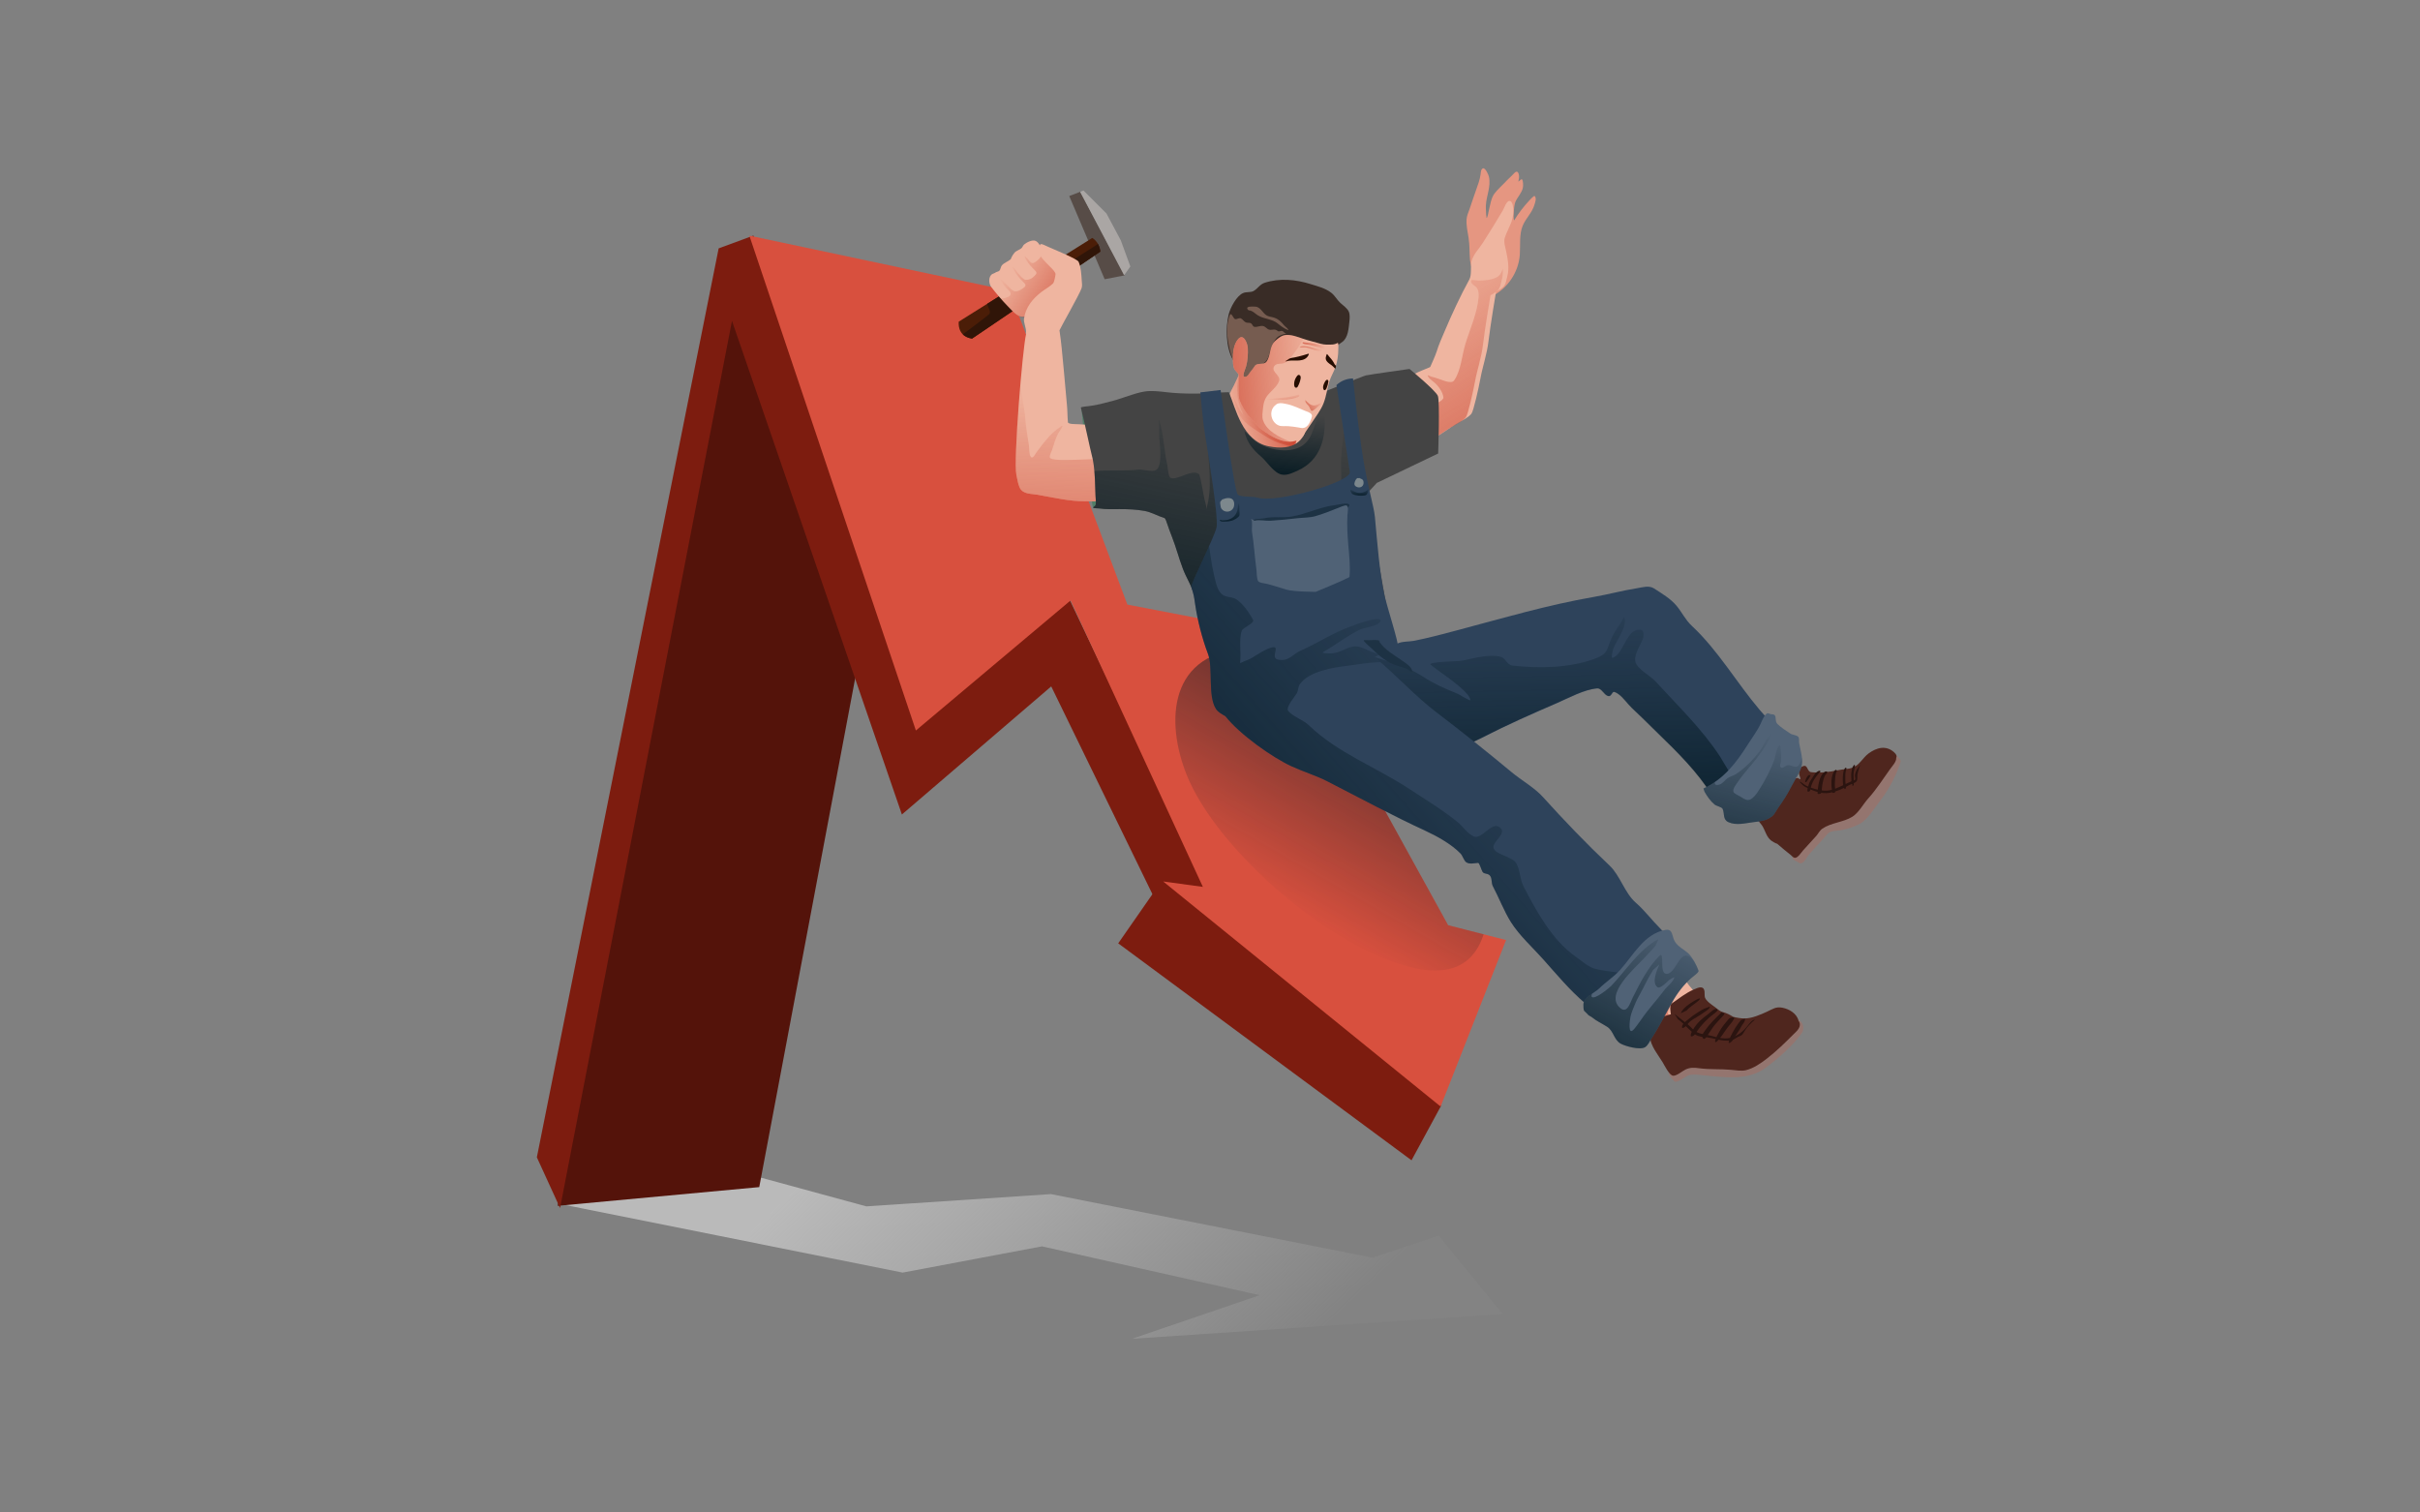 <?xml version="1.0" encoding="UTF-8" standalone="no"?><!DOCTYPE svg PUBLIC "-//W3C//DTD SVG 1.1//EN" "http://www.w3.org/Graphics/SVG/1.1/DTD/svg11.dtd"><svg width="4000px" height="2500px" version="1.1" xmlns="http://www.w3.org/2000/svg" xmlns:xlink="http://www.w3.org/1999/xlink" xml:space="preserve" xmlns:serif="http://www.serif.com/" style="fill-rule:evenodd;clip-rule:evenodd;stroke-linejoin:round;stroke-miterlimit:2;"><rect width="100%" height="100%" fill="#808080" stroke="none"/><g transform="matrix(2.778,0,0,2.778,-5787.65,-829.909)"><path d="M2418.57,1015.49L2620.45,1055.94L2703.37,1040.33L2832.89,1069.39L2756.98,1095.31L2977.48,1080.62L2939.38,1033.92L2900.08,1047.07L2708.69,1009.23L2598.86,1016.53L2535.06,999.154L2418.57,1015.49Z" style="fill:url(#_Linear1);"/><g transform="matrix(0.799,0,0,0.799,308.629,163.897)"><g><g transform="matrix(1.046,0,0,1.046,1611.5,-954.807)"><path d="M1123.44,1919.3L1210.33,1458.44L1123.93,1279.56L1090.42,1300.72L979.912,1932.63L1123.44,1919.3Z" style="fill:rgb(84,19,10);"/><path d="M965.11,1898.09L1094.54,1250.99L1119.3,1241.87L1237.97,1590.23L1344.58,1501.51L1443.3,1708.38L1408.69,1721.72L1331.31,1562.84L1224.99,1654.03L1104.03,1302.6L981.633,1934.21L965.11,1898.09Z" style="fill:rgb(125,28,15);"/><path d="M1379,1745.76L1410.63,1700.3L1609.05,1861.04L1587.81,1900.21L1379,1745.76Z" style="fill:rgb(125,28,15);"/><path d="M1116.4,1241.93L1234.95,1594.23L1345.1,1501.62L1439.26,1705.57L1411.01,1701.71L1608.52,1861.95L1655.12,1743.41L1613.87,1732.85L1500.12,1526.62L1385.52,1504.59L1301.71,1281.21L1116.4,1241.93" style="fill:rgb(216,80,62);"/><path d="M1639.14,1739.32L1613.87,1732.85L1509.39,1543.43L1493.03,1540.4C1481.43,1539.63 1469.53,1534.9 1457.79,1537.42C1409.73,1547.75 1414.26,1601.19 1432.57,1636.28C1455.69,1680.6 1511.21,1729.52 1556.01,1751.03C1591.73,1768.18 1627.62,1775.21 1639.14,1739.32Z" style="fill:url(#_Linear2);"/></g><g transform="matrix(1.046,0,0,1.046,1544.36,-994.733)"><path d="M1894.39,1688.42C1895.66,1690.16 1898.27,1691.57 1899.89,1693.12C1901.99,1695.13 1903.45,1697.64 1905.56,1699.64C1906.54,1700.56 1908.18,1702.65 1909.55,1702.94C1913.28,1703.75 1919.44,1699.17 1922.31,1697.43C1926.28,1695.02 1935.48,1692.48 1937.29,1687.65C1938.21,1685.19 1936.05,1682.37 1935.26,1680.07C1934.17,1676.89 1933.67,1673.41 1932.25,1670.36C1932,1669.83 1930.12,1669.43 1929.6,1669C1927.41,1667.17 1925.23,1665.22 1923.21,1663.21C1921.46,1661.46 1919.64,1659.81 1917.76,1658.23C1917.42,1657.95 1916.4,1656.54 1915.89,1656.64C1914.74,1656.87 1913.64,1658.3 1912.8,1659.02C1910.2,1661.24 1907.46,1663.31 1905.02,1665.71C1900.78,1669.88 1898.08,1673.39 1896.55,1679.22" style="fill:rgb(239,181,160);"/><path d="M1926.68,1695.29C1925.45,1693.9 1924.28,1692.05 1923.08,1690.6C1922.04,1689.35 1919.09,1686.15 1918.66,1684.51C1918.33,1683.25 1919.52,1681.26 1919.88,1680.11C1920.7,1677.46 1920.9,1674.71 1921.24,1671.97C1921.6,1668.94 1922.28,1665.96 1922.97,1662.97C1921.3,1661.32 1919.56,1659.74 1917.76,1658.23C1917.42,1657.95 1916.4,1656.54 1915.89,1656.64C1914.74,1656.87 1913.64,1658.3 1912.8,1659.02C1910.2,1661.24 1907.46,1663.31 1905.02,1665.71C1900.78,1669.88 1898.08,1673.39 1896.55,1679.22L1894.39,1688.42C1895.66,1690.16 1898.27,1691.57 1899.89,1693.12C1901.99,1695.13 1903.45,1697.64 1905.56,1699.64C1906.54,1700.56 1908.18,1702.65 1909.55,1702.94C1913.28,1703.75 1919.44,1699.17 1922.31,1697.43C1923.44,1696.74 1924.99,1696.05 1926.68,1695.29ZM1936.94,1683.86C1936.76,1684.9 1936.55,1685.94 1936.3,1686.97C1936.01,1688.14 1935.71,1689.26 1935.34,1690.37C1936.23,1689.55 1936.92,1688.65 1937.29,1687.65C1937.75,1686.44 1937.45,1685.14 1936.94,1683.86Z" style="fill:url(#_Linear3);"/><path d="M1924.86,1718.04C1924.5,1718.95 1924.22,1719.85 1923.81,1720.75C1922.33,1723.99 1923.45,1724.18 1926.7,1725.88C1927.58,1726.34 1928.26,1727.18 1929.32,1726.95C1931.84,1726.38 1933.08,1722.92 1934.57,1721.17C1938.89,1716.13 1943.61,1711.45 1947.86,1706.36C1950.27,1703.46 1954,1704.02 1957.41,1703.44C1961.73,1702.71 1966.74,1701.12 1970.67,1699.12C1976.63,1696.09 1981.42,1687.76 1985.44,1682.66C1991.08,1675.54 1995.99,1666.51 1999.12,1657.98C2000.19,1655.03 2001.07,1653.66 1998.69,1651.66C1998.27,1651.31 1997.45,1649.88 1996.8,1650.03C1993.78,1650.73 1990.82,1654.92 1988.9,1657.03C1984.86,1661.46 1979.96,1665.34 1975.17,1668.92C1968.4,1674 1961.63,1679.12 1954.69,1683.95C1943.19,1691.95 1931.3,1701.55 1922.47,1712.5" style="fill:rgb(148,117,111);"/><g transform="matrix(0.956,0,0,0.956,-1476.55,951.057)"><path d="M3544.89,797.074C3543.68,796.83 3541.16,795.243 3540.49,794.769C3536.9,792.239 3535.89,786.987 3533.59,783.46C3532.2,781.334 3527.95,777.251 3528.08,774.509C3528.14,773.295 3530.13,771.421 3530.93,770.555C3533.85,767.366 3536.44,763.584 3539.57,760.617C3544.16,756.265 3548.91,752.282 3554.61,749.524C3555.93,748.882 3558.43,748.044 3559.87,748.025C3560.67,748.014 3561.66,749.41 3562.14,748.773C3562.33,748.515 3561.36,746.013 3561.27,745.611C3560.64,742.951 3561.45,739.809 3564.66,739.1C3567.76,738.416 3567.06,743.406 3570.18,743.731C3577.03,744.445 3583.75,743.646 3590.42,742.226C3593.89,741.489 3597.71,741.535 3601.09,740.364C3605.87,738.704 3608.75,732.875 3612.78,729.883C3618.85,725.374 3625.87,723.524 3631.86,728.869C3633.8,730.597 3634.07,731.843 3633.49,733.035C3633.78,735.876 3630.46,739.313 3629.01,741.335C3623.63,748.812 3618.8,756.495 3612.61,763.361C3608.98,767.398 3605.47,774.026 3600.84,776.906C3594.11,781.083 3584.92,781.341 3578.49,785.797C3576.46,787.203 3575.52,789.404 3573.94,791.216C3570.72,794.929 3567.22,798.428 3564,802.139C3562.84,803.466 3560.2,807.658 3558.03,807.535C3556.78,807.465 3555.88,806.171 3554.98,805.446C3551.81,802.888 3548.42,800.23 3545.38,797.492C3545.22,797.352 3545.06,797.213 3544.89,797.074Z" style="fill:rgb(79,38,30);"/></g><g transform="matrix(0.956,0,0,0.956,-1476.55,951.057)"><path d="M3568.64,745.948C3568.74,745.462 3567.49,746.635 3567.48,746.642C3567.24,746.985 3564.91,750.68 3565.97,751.232C3566.41,751.461 3566.94,750.517 3567.16,750.257C3568.13,749.085 3569.29,747.328 3569.77,745.834" style="fill:rgb(43,20,16);"/></g><g transform="matrix(0.956,0,0,0.956,-1476.55,951.057)"><path d="M3604.51,741.268C3603.65,742.522 3602.76,744.788 3602.72,746.297C3602.71,746.87 3603.28,748.821 3602.93,749.304C3602.61,749.73 3601.71,749.834 3601.25,750.034C3599.76,750.693 3598.29,751.388 3596.81,752.078C3591.49,754.546 3585.85,757.914 3579.78,757.502C3575.19,757.191 3571.22,755.848 3567.04,754.089C3565.74,753.543 3564.58,752.56 3563.44,751.747C3563.31,751.648 3561.68,750.555 3561.63,750.703C3561.52,751.052 3562.09,751.58 3562.31,751.78C3563.26,752.648 3564.13,753.864 3565.27,754.464C3570.06,756.979 3576.09,759.666 3581.64,759.359C3587.43,759.037 3593.71,756.118 3598.69,753.262C3600.26,752.367 3603.04,751.924 3604.1,750.316C3604.74,749.342 3604.45,747.059 3604.57,745.9C3604.87,743.199 3605.93,740.792 3606.66,738.27" style="fill:rgb(43,20,16);"/></g><g transform="matrix(0.956,0,0,0.956,-1476.55,951.057)"><path d="M3567.3,757.862C3567.24,756.841 3567.51,755.876 3567.79,754.905C3568.23,753.407 3568.59,751.812 3569.41,750.466C3570.23,749.117 3571.11,747.827 3571.95,746.493C3572.66,745.377 3573.93,743.582 3575.23,743.037C3575.71,742.835 3577.19,742.09 3576.97,743.414C3576.91,743.792 3576.4,743.928 3576.16,744.157C3575.66,744.65 3575.26,745.273 3574.81,745.819C3573.16,747.844 3571.47,750.35 3570.61,752.825C3570.4,753.43 3570.14,754.042 3569.98,754.662C3569.67,755.801 3569.66,758.941 3567.6,758.117" style="fill:rgb(43,20,16);"/></g><g transform="matrix(0.956,0,0,0.956,-1476.55,951.057)"><path d="M3575.12,759.821C3574.86,759.806 3574.97,758.999 3574.97,758.838C3574.97,757.755 3575.06,756.691 3575.21,755.619C3575.32,754.753 3575.41,753.883 3575.58,753.026C3576.18,750.047 3576.87,746.945 3578.96,744.644C3579.49,744.059 3580.53,743.056 3581.4,743.164C3581.82,743.215 3582.26,743.44 3582.15,743.957C3582.03,744.574 3581.07,745.221 3580.74,745.767C3580.01,746.95 3579.53,748.399 3579.17,749.729C3578.64,751.655 3578.34,753.758 3578.12,755.746C3577.99,756.846 3578.29,758.816 3577.28,759.617C3576.93,759.901 3575.88,760.005 3575.43,760.008" style="fill:rgb(43,20,16);"/></g><g transform="matrix(0.956,0,0,0.956,-1476.55,951.057)"><path d="M3586.22,759.074C3586.05,759.691 3585.86,758.329 3585.85,758.21C3585.7,757.056 3585.43,755.901 3585.34,754.741C3585.12,751.745 3585.13,748.287 3586.14,745.416C3586.5,744.411 3586.99,743.294 3587.74,742.513C3587.9,742.349 3588.34,741.891 3588.59,741.985C3590.07,742.523 3588.82,743.421 3588.57,744.587C3588.23,746.189 3587.93,747.878 3587.93,749.517C3587.92,750.556 3587.8,751.578 3587.76,752.61C3587.71,753.979 3587.97,755.424 3588.09,756.79C3588.19,757.971 3588.31,759.15 3586.75,759.171" style="fill:rgb(43,20,16);"/></g><g transform="matrix(0.956,0,0,0.956,-1476.55,951.057)"><path d="M3594.76,755.804C3594.45,755.679 3594.39,755.153 3594.3,754.863C3594.01,753.808 3593.85,752.739 3593.78,751.648C3593.6,748.807 3593.6,745.604 3594.34,742.826C3594.57,741.988 3594.97,741.318 3595.45,740.603C3595.6,740.377 3596.23,740.349 3596.35,740.635C3596.62,741.247 3596.14,742.131 3595.98,742.708C3595.7,743.706 3595.59,744.807 3595.58,745.838C3595.56,747.245 3595.57,748.653 3595.57,750.06C3595.57,751.521 3596.03,752.974 3596.03,754.449C3596.03,754.866 3596.05,755.587 3595.85,755.958C3595.75,756.144 3595.44,756.139 3595.27,756.244" style="fill:rgb(43,20,16);"/></g><g transform="matrix(0.956,0,0,0.956,-1476.55,951.057)"><path d="M3600.8,752.798C3600.01,751.957 3600.09,750.685 3600.09,749.6C3600.09,748.582 3600,747.566 3599.97,746.549C3599.93,745.31 3600.02,744.12 3600.28,742.91C3600.54,741.7 3600.69,740.006 3601.58,739.046C3601.72,738.893 3602.28,738.093 3602.52,738.284C3602.74,738.459 3602.76,739.058 3602.76,739.318C3602.78,740.442 3602.34,741.422 3602.07,742.497C3601.38,745.212 3601.89,747.79 3601.89,750.52C3601.89,751.374 3601.98,752.194 3601.82,753.031C3601.8,753.174 3601.86,753.421 3601.76,753.54C3601.57,753.767 3601.1,753.827 3600.83,753.954" style="fill:rgb(43,20,16);"/></g><path d="M1641.93,1570.53C1645.09,1568.85 1650.4,1569.22 1653.87,1568.53C1664.38,1566.44 1674.75,1563.65 1685.11,1560.89C1716.95,1552.41 1749.3,1542.92 1781.77,1537.31C1792.07,1535.53 1802.23,1532.72 1812.51,1531.11C1816.54,1530.48 1820.99,1528.9 1824.7,1531.3C1830.24,1534.88 1836.38,1538.48 1840.65,1543.58C1844.57,1548.25 1846.83,1553.51 1851.58,1557.93C1870.37,1575.46 1883.39,1598.34 1900,1617.88C1904.95,1623.7 1910.56,1629.26 1915.86,1634.74C1917.07,1636 1918.55,1634.9 1919.69,1635.65C1921.1,1636.57 1920.94,1639.04 1922.28,1640.21C1923.23,1641.05 1926.09,1641.81 1926.58,1642.88C1927.15,1644.14 1925.93,1645.42 1925.52,1646.57C1923.99,1650.95 1925.3,1652.12 1923.73,1656.49C1920.56,1665.33 1916.92,1678.47 1910.45,1685.55C1908.29,1687.92 1905.38,1687.68 1902.46,1688.54C1897.28,1690.07 1891.85,1693.33 1886.37,1693.6C1881.73,1693.82 1878.65,1693.99 1877.13,1688.89C1876.79,1687.74 1877.28,1686.37 1876.47,1685.37C1874.89,1683.41 1871.22,1684.67 1869.22,1683.43C1867.63,1682.45 1866.61,1679.74 1865.75,1678.22C1863.57,1674.38 1860.61,1670.28 1857.89,1666.78C1845.45,1650.76 1830.84,1637.87 1816.57,1623.59C1813.32,1620.33 1809.72,1617.36 1806.66,1613.92C1803.98,1610.91 1800.58,1606.32 1796.54,1604.94C1794.86,1604.37 1794.42,1608.48 1792.18,1607.91C1788.98,1607.1 1787.59,1602.18 1784.25,1602.45C1774.94,1603.19 1764.06,1609.24 1755.69,1612.86C1737.98,1620.51 1720.33,1628.27 1703.14,1637.14C1696.02,1640.82 1688.55,1643.69 1681.1,1646.61C1677.14,1648.16 1672.59,1650.01 1668.24,1649.1C1663.5,1648.1 1659.31,1643.85 1655.73,1640.91C1650.2,1636.38 1644.58,1631.94 1639.37,1627.04C1632.22,1620.32 1628.05,1612.92 1624.06,1604.12C1618.34,1591.51 1614.83,1579.24 1615.91,1565.23" style="fill:rgb(46,67,91);"/><g transform="matrix(0.956,0,0,0.956,-1476.55,951.057)"><path d="M3234.63,654.5C3250.35,660.282 3267.39,663.557 3281.46,672.824C3288.77,677.645 3296.92,681.346 3305.06,684.56C3307.72,685.607 3309.95,687.03 3312.39,688.482C3312.55,688.576 3316.3,690.482 3316.32,690.207C3316.78,685.064 3298.48,672.395 3294.67,669.639C3294.38,669.425 3286.25,663.47 3286.45,663.291C3288.73,661.174 3306.84,661.434 3310.83,660.589C3318.86,658.89 3330.6,655.638 3338.86,657.794C3343.03,658.883 3343.21,663.85 3347.95,664.373C3367.7,666.552 3390.31,666.187 3409.11,659.213C3420.72,654.904 3417.1,651.374 3423.3,640.379C3424.83,637.662 3426.51,635.216 3428.31,632.685C3429.21,631.412 3430.57,627.455 3431.09,628.925C3433.31,635.197 3425.04,646.05 3422.87,651.457C3422.73,651.8 3420.82,659.001 3422.19,658.599C3430.69,656.11 3432.19,636.731 3442.93,637.6C3445.91,637.841 3445.5,642.17 3444.9,644.122C3443.3,649.339 3436.47,657.855 3440.06,663.473C3443.26,668.49 3450.35,671.899 3454.43,676.348C3470.83,694.241 3488.85,711.584 3502.19,731.96C3505.5,737.029 3517.48,759.74 3524.47,759.697C3527.11,759.681 3528.47,754.605 3529.01,752.905C3530.66,747.761 3530.71,732.265 3537.24,730.254C3538.89,729.748 3538.44,733.649 3538.31,734.365C3537.78,737.161 3532.14,749.358 3533.98,751.538C3537.21,755.373 3552.81,745.025 3554.93,742.205L3554.93,742.201C3551.93,751.013 3548.32,761.915 3542.56,768.221C3540.29,770.703 3537.25,770.449 3534.19,771.352C3528.77,772.953 3523.09,776.365 3517.36,776.643C3512.51,776.878 3509.29,777.049 3507.7,771.714C3507.34,770.51 3507.86,769.082 3507.01,768.038C3505.35,765.983 3501.52,767.309 3499.42,766.01C3497.77,764.984 3496.69,762.146 3495.79,760.559C3493.52,756.544 3490.42,752.248 3487.58,748.59C3474.57,731.836 3459.29,718.359 3444.36,703.416C3440.96,700.012 3437.19,696.901 3433.99,693.305C3431.18,690.153 3427.64,685.358 3423.41,683.917C3421.65,683.317 3421.19,687.618 3418.84,687.023C3415.5,686.174 3414.05,681.023 3410.55,681.304C3400.82,682.086 3389.43,688.408 3380.68,692.19C3362.16,700.199 3343.7,708.314 3325.72,717.596C3318.27,721.442 3310.46,724.443 3302.67,727.498C3298.53,729.122 3293.77,731.048 3289.21,730.096C3284.25,729.059 3279.88,724.604 3276.13,721.533C3270.35,716.792 3264.47,712.148 3259.02,707.023C3251.54,699.999 3247.18,692.255 3243.01,683.05C3238.72,673.621 3235.63,664.369 3234.63,654.5Z" style="fill:url(#_Linear4);"/></g><path d="M1835.28,1874.3C1834.74,1877.25 1835.72,1878.59 1837.9,1880.8C1838.44,1881.36 1839.09,1882.6 1840.04,1882.48C1843.5,1882.04 1846.08,1879.07 1849.29,1877.91C1852.03,1876.91 1855.51,1877.5 1858.33,1877.73C1873.81,1879.02 1890.95,1882.42 1904.35,1872.35C1913.62,1865.38 1922.82,1857.39 1929.72,1848.06C1932.14,1844.78 1930.85,1838.91 1926.36,1838.36C1923.29,1837.99 1919.87,1840.34 1917.2,1841.55C1913.92,1843.03 1910.76,1844.79 1907.68,1846.64C1900.61,1850.89 1893.09,1854.85 1885.47,1858C1878.36,1860.94 1871.03,1863.33 1863.53,1865.07C1858.03,1866.35 1852.17,1866.84 1846.88,1868.89" style="fill:rgb(148,117,111);"/><path d="M1817.21,1833.81C1818.82,1836.4 1821.64,1838.42 1823.57,1840.82C1825.61,1843.36 1827.38,1846.14 1829.45,1848.69C1830.8,1850.33 1832.63,1852.35 1834.76,1852.92C1837.93,1853.75 1841.9,1851.04 1844.3,1849.39C1849.08,1846.11 1853.37,1842.94 1857.7,1839.04C1859.96,1837.01 1862.71,1833.86 1862.51,1830.49C1862.47,1829.84 1859.63,1827.15 1859.19,1826.66C1857.67,1824.92 1856.56,1822.73 1855.26,1820.82C1853.58,1818.37 1851.36,1816.16 1849.54,1813.8C1846.15,1809.44 1843.06,1804.88 1839.67,1800.53C1838.95,1799.61 1837.31,1796.22 1835.87,1796.26C1832.6,1796.35 1828.88,1802.34 1827.15,1804.4C1825.52,1806.35 1823.88,1808.26 1822.51,1810.4C1820.08,1814.19 1818.72,1818.6 1817.91,1822.99" style="fill:rgb(239,181,160);"/><path d="M1846.81,1847.64C1843.81,1845.1 1841.07,1842.15 1838.61,1839.2C1837.51,1837.89 1834.22,1835.02 1834.56,1833.09C1835.06,1830.28 1837.09,1827.47 1838.1,1824.8C1839.21,1821.84 1839.63,1818.45 1840.49,1815.39C1841.4,1812.19 1842.49,1808.9 1843.46,1805.58C1842.22,1803.88 1840.97,1802.19 1839.67,1800.53C1838.95,1799.61 1837.31,1796.22 1835.87,1796.26C1832.6,1796.35 1828.88,1802.34 1827.15,1804.4C1825.52,1806.35 1823.88,1808.26 1822.51,1810.4C1820.08,1814.19 1818.72,1818.6 1817.91,1822.99L1817.21,1833.81C1818.82,1836.4 1821.64,1838.42 1823.57,1840.82C1825.61,1843.36 1827.38,1846.14 1829.45,1848.69C1830.8,1850.33 1832.63,1852.35 1834.76,1852.92C1837.93,1853.75 1841.9,1851.04 1844.3,1849.39C1845.15,1848.8 1845.99,1848.22 1846.81,1847.64Z" style="fill:url(#_Linear5);"/><g transform="matrix(0.956,0,0,0.956,-1476.55,951.057)"><path d="M3452.44,935.25L3449.61,931.137C3453.14,927.11 3465.68,924.024 3465.68,924.024C3465.68,924.024 3464.34,917.358 3466.23,916.056C3471.54,912.412 3476.82,908.091 3482.75,905.574C3484.37,904.889 3486.54,903.759 3488.37,904.047C3491.91,904.602 3490.28,909.734 3491.09,911.632C3492.14,914.1 3494.65,915.828 3497.05,917.623C3499.45,919.05 3501.31,921.61 3504.47,922.429C3507.23,923.143 3509.69,924.446 3512.05,925.906C3514.8,926.609 3517.6,927.12 3520.62,927.124C3526.04,927.132 3532.32,924.344 3537.2,922.133C3541.48,920.193 3543.81,918.143 3548.81,919.16C3553.81,920.176 3559.42,923.339 3560.77,928.93C3561.22,929.402 3561.52,930.023 3561.66,930.82C3562.28,934.392 3559.03,936.895 3556.81,939.121C3550.47,945.485 3544.24,951.576 3537.14,957.058C3532.53,960.619 3527.22,964.301 3521.48,965.682C3518.19,966.472 3513.81,965.718 3510.48,965.396C3502.67,964.643 3494.68,965.283 3486.9,964.238C3483.19,963.74 3480.26,963.509 3476.78,965.068C3474.45,966.111 3469.9,970.085 3467.32,969.787C3464.45,969.455 3460.73,961.761 3459.5,959.717C3456.69,955.024 3450.02,946.898 3450.36,941.067C3450.48,939.123 3451.54,937.194 3452.44,935.25Z" style="fill:rgb(79,38,30);"/></g><g transform="matrix(0.956,0,0,0.956,-1476.55,951.057)"><path d="M3472.99,923.303C3474.64,919.28 3479.53,916.139 3483.1,914.036C3483.31,913.91 3487.04,911.741 3487.26,912.312C3487.56,913.077 3485.62,914.39 3485.19,914.763C3482.57,917.014 3479.65,918.549 3477.42,921.199" style="fill:rgb(43,20,16);"/></g><g transform="matrix(0.956,0,0,0.956,-1476.55,951.057)"><path d="M3470.91,927.677C3475.62,931.14 3479.28,935.958 3484.16,939.304C3486.53,940.924 3489.79,940.738 3492.49,941.138C3498.13,941.974 3503.68,944.198 3509.54,943.609C3512.14,943.347 3513.65,941.943 3515.9,940.761C3516.78,940.295 3518.1,940.052 3518.77,939.254C3520.1,937.667 3520.97,935.657 3522.3,934.002C3523.43,932.59 3524.77,931.28 3526.04,929.994C3526.51,929.517 3527.11,929.16 3527.59,928.703C3527.79,928.515 3528.47,928.201 3528.2,928.155C3526.27,927.825 3523.83,931.323 3522.86,932.55C3519.52,936.758 3515.98,939.646 3510.94,941.31C3506.35,942.824 3500.85,941.545 3496.35,940.217C3492.55,939.094 3488.46,939.121 3484.85,937.257C3482.41,936 3480.77,933.618 3478.71,931.929C3475.3,929.139 3471.79,926.525 3468.41,923.756" style="fill:rgb(43,20,16);"/></g><g transform="matrix(0.956,0,0,0.956,-1476.55,951.057)"><path d="M3492.8,919.026C3489.83,919.846 3487.05,921.798 3484.44,923.441C3482.52,924.646 3480.86,925.985 3479.12,927.414C3477.42,928.805 3475.42,929.997 3474.4,932.014C3474.12,932.558 3473.46,934.445 3474.67,934.196C3476.81,933.755 3478.22,930.912 3479.78,929.581C3482.88,926.928 3486.81,925.406 3489.97,922.858C3490.79,922.196 3495.14,919.838 3494.64,918.285" style="fill:rgb(43,20,16);"/></g><g transform="matrix(0.956,0,0,0.956,-1476.55,951.057)"><path d="M3499.55,920.242C3498.43,919.22 3494.55,923.098 3493.73,923.688C3488.79,927.241 3485.15,930.421 3482.02,935.633C3481.44,936.598 3480.07,939.017 3480.55,940.261C3480.71,940.657 3481.7,940.443 3481.92,940.342C3483.34,939.681 3484.14,938.214 3484.97,936.966C3488.19,932.095 3492.92,927.153 3497.7,923.735C3498.28,923.325 3501.58,920.823 3500.09,920.204" style="fill:rgb(43,20,16);"/></g><g transform="matrix(0.956,0,0,0.956,-1476.55,951.057)"><path d="M3503.45,922.599C3499.06,926.803 3494.89,930.791 3491.36,935.785C3489.98,937.726 3487.62,940.49 3489.99,942.263C3490.99,943.018 3492.69,940.152 3493,939.694C3495.3,936.282 3497.42,932.676 3500.32,929.718C3501.96,928.042 3503.43,926.22 3505.09,924.55C3505.52,924.12 3505.69,922.777 3504.74,923.117" style="fill:rgb(43,20,16);"/></g><g transform="matrix(0.956,0,0,0.956,-1476.55,951.057)"><path d="M3510.12,926.652C3509.1,926.656 3507.74,928.809 3507.13,929.475C3504.15,932.778 3502.27,935.895 3500.22,939.761C3499.91,940.364 3497.99,944.163 3498.76,944.72C3499.47,945.232 3501.18,942.982 3501.61,942.501C3504.26,939.495 3506.21,935.947 3508.74,932.839C3509.95,931.359 3511.53,929.659 3512.38,927.947C3512.59,927.518 3513.4,926.272 3512.38,926.297" style="fill:rgb(43,20,16);"/></g><g transform="matrix(0.956,0,0,0.956,-1476.55,951.057)"><path d="M3517.87,928.312C3514.55,932.269 3512.14,936.443 3509.91,941.051C3509.74,941.396 3508.49,945.224 3508.67,945.305C3509.76,945.786 3511.46,943.924 3511.86,943.188C3513.77,939.684 3516.43,936.548 3518.19,932.987C3518.79,931.778 3520.26,930.337 3520.57,929.133C3520.61,928.978 3521.42,926.963 3520.61,927.461" style="fill:rgb(43,20,16);"/></g><g><path d="M1417.09,1402.32C1417.3,1408.2 1418.16,1414.04 1418.73,1419.89C1419.83,1431.08 1420.82,1442.31 1422.49,1453.43C1423.24,1458.43 1423.1,1463.79 1424.36,1468.67C1424.77,1470.27 1424.53,1472.63 1425.58,1474.03C1425.83,1474.37 1427.45,1472.29 1427.54,1472.17C1429.2,1469.78 1430.43,1467.07 1431.19,1464.26C1433.94,1454.06 1433.7,1441.95 1431.19,1431.75C1429.5,1424.82 1427.72,1417.49 1423.85,1411.39C1421.85,1408.24 1418.31,1406.62 1417.3,1402.92" style="fill:rgb(81,126,103);"/><g transform="matrix(1,0,0,1,-16.184,2.619)"><path d="M1711.48,1305.48C1711.94,1302.35 1710.16,1298.28 1709.85,1295.09C1709.35,1289.81 1709.65,1284.26 1708.8,1279.04C1708.11,1274.89 1707.06,1270 1707.37,1265.78C1707.56,1263.25 1708.68,1260.93 1709.5,1258.55C1711.06,1254.01 1712.52,1249.47 1714.15,1244.95C1715.42,1241.44 1716.84,1237.65 1717.33,1233.91C1717.48,1232.75 1717.54,1229.94 1719.13,1229.56C1720.78,1229.16 1722.99,1234.16 1723.27,1235.43C1724.86,1242.67 1721.45,1249 1721.11,1256.01C1721,1258.29 1721.28,1260.39 1721.32,1262.64C1721.33,1263.15 1721.43,1263.66 1721.53,1264.15C1721.58,1264.39 1721.49,1264.97 1721.71,1264.87C1722.27,1264.59 1722.96,1260.65 1723.13,1259.96C1724.09,1256.18 1724.81,1250.62 1727.24,1247.48C1729.46,1244.61 1732.17,1242.28 1734.65,1239.65C1735.83,1238.41 1736.99,1237.19 1738.25,1236.05C1738.99,1235.37 1739.66,1234.68 1740.36,1233.97C1740.79,1233.53 1741.17,1233.09 1741.62,1232.67C1744.45,1230.11 1745.08,1235.12 1744.61,1237.06C1744.47,1237.61 1744.23,1238.49 1744.32,1239.05C1744.32,1239.05 1744.83,1238.57 1744.89,1238.5C1744.99,1238.4 1746.56,1237.1 1746.72,1237.27C1747.83,1238.47 1747.74,1242.12 1747.41,1243.57C1746.58,1247.15 1743.61,1250.1 1742.15,1253.37C1740.81,1256.38 1740.49,1267.84 1741.34,1266.45C1744.32,1261.56 1748.1,1256.66 1752.01,1252.48C1752.43,1252.03 1755.39,1248.8 1755.81,1249.24C1757.41,1250.91 1756.22,1253.65 1755.71,1255.44C1754.04,1261.21 1749.61,1264.98 1747.36,1270.34C1744.75,1276.57 1745.74,1284.29 1745.29,1290.9C1744.42,1303.58 1736.61,1315.02 1725.38,1320.69" style="fill:rgb(229,150,129);"/></g><g transform="matrix(1,0,0,1,-16.184,2.619)"><path d="M1665.66,1378.8C1670.29,1375 1681.29,1371.44 1681.51,1370.94C1682.39,1368.93 1685.28,1362.63 1686.13,1359.83C1687.61,1354.93 1689.74,1350.34 1691.72,1345.65C1696.98,1333.16 1702.94,1320.43 1709.37,1308.63C1711.17,1305.32 1709.99,1299.32 1710.94,1295.59C1712.17,1290.77 1716.41,1286.62 1718.98,1282.56C1723.81,1274.94 1728.63,1267.32 1733.17,1259.53C1734.05,1258.02 1735.8,1252.46 1738.12,1252.76C1740.32,1253.04 1740.65,1257.99 1740.67,1259.57C1740.78,1267.28 1737.11,1271.75 1734.66,1278.71C1733.56,1281.85 1735,1285.88 1735.63,1288.94C1736.8,1294.62 1737.92,1300.98 1736.31,1306.69C1735.67,1308.99 1735.51,1311.14 1734.17,1313.21C1733.18,1314.75 1728.34,1317.48 1728.34,1317.48C1728.34,1317.48 1724.26,1341.47 1722.96,1352.77C1721.92,1361.71 1718.83,1370.41 1717.22,1379.24C1716.05,1385.67 1712.31,1402.41 1710.85,1404.23C1708.84,1406.7 1705.12,1408.66 1702.4,1410.14C1698.37,1412.35 1694.3,1415.24 1690.44,1417.8C1685.41,1421.13 1678.59,1425.58 1672.73,1426.95" style="fill:rgb(239,181,160);"/></g><path d="M1408.32,1251.9L1416.09,1248.91L1447.86,1308.35L1433.54,1311.13L1408.32,1251.9Z" style="fill:rgb(87,76,71);"/><path d="M1416.09,1248.91L1418.43,1247.95L1434.82,1264.34L1445.01,1283.42L1451.82,1302.03L1447.38,1308.32L1416.09,1248.91Z" style="fill:rgb(170,166,164);"/><path d="M1329.68,1341.31C1329.68,1341.31 1328.08,1351.67 1339.11,1353.4L1430.44,1291.47C1430.44,1291.47 1430.2,1285.15 1424.73,1281.73L1329.68,1341.31Z" style="fill:rgb(75,29,7);"/><path d="M1428.78,1286.01C1427.65,1286.74 1426.56,1287.49 1425.48,1288.17C1418.89,1292.38 1412.25,1296.53 1405.73,1300.83C1398.11,1305.88 1390.51,1311.01 1383.1,1316.36C1378.55,1319.65 1372.82,1324.75 1367.41,1326.58C1364.62,1327.53 1363.1,1325.16 1361.04,1323.9C1360.39,1323.5 1359.61,1323.23 1358.77,1323.08L1349.89,1328.64C1350.55,1331.51 1353.12,1334.55 1351.03,1336.25C1345.77,1340.54 1340.37,1344.47 1334.96,1348.56C1334.78,1348.69 1333.65,1349.51 1332.51,1350.35C1333.93,1351.76 1336.03,1352.92 1339.11,1353.4L1430.44,1291.47C1430.44,1291.47 1430.34,1288.82 1428.78,1286.01Z" style="fill:rgb(48,21,8);"/><g transform="matrix(1,0,0,1,-20.122,5.125)"><path d="M1737.06,1298.56C1737.21,1301.32 1737.05,1304.08 1736.31,1306.69C1735.67,1308.99 1735.51,1311.14 1734.17,1313.21C1733.18,1314.75 1728.34,1317.48 1728.34,1317.48C1728.34,1317.48 1724.26,1341.47 1722.96,1352.77C1721.92,1361.71 1718.83,1370.41 1717.22,1379.24C1716.05,1385.67 1712.31,1402.41 1710.85,1404.23C1708.84,1406.7 1705.12,1408.66 1702.4,1410.14C1698.37,1412.35 1694.3,1415.24 1690.44,1417.8C1685.41,1421.13 1678.59,1425.58 1672.73,1426.95L1669.35,1403.92C1674.55,1400.24 1682.22,1397.9 1687.3,1395.4C1688.68,1394.72 1695.08,1392.58 1694.8,1390.03C1694.39,1386.3 1691.07,1381.75 1688.33,1379.48C1687.04,1378.42 1683.62,1376.12 1683.67,1374.31C1683.67,1374.29 1685.25,1374.93 1685.34,1374.97C1686.41,1375.52 1687.6,1375.7 1688.76,1376C1692.03,1376.84 1700.15,1381.11 1702.32,1378.2C1707.23,1371.61 1708.1,1359.83 1710.43,1352.18C1713.66,1341.61 1718.9,1330.21 1719.84,1319.1C1720.03,1316.88 1719.99,1314.07 1718.64,1312.16C1717.59,1310.67 1713.61,1309.17 1714.7,1306.71C1714.92,1306.21 1719.14,1306.96 1719.56,1306.96C1723.91,1306.95 1728.81,1306.61 1732.72,1304.64C1734.91,1303.53 1736.25,1301.29 1737.06,1298.56Z" style="fill:url(#_Linear6);"/></g><g transform="matrix(0.964,0,0,1,50.249,-0.357)"><path d="M1352.06,1307.74C1348.91,1309.4 1349.31,1314.62 1351.12,1316.93C1354.89,1321.72 1358.94,1326.22 1363.25,1330.52C1365.49,1332.75 1367.59,1335.09 1370.22,1336.89C1372.12,1338.19 1374.05,1338.29 1376.31,1337.9C1376.84,1337.81 1377.97,1337.78 1378.4,1337.4C1379.94,1336.04 1380.58,1334.03 1381.78,1332.44C1382.83,1331.04 1385.86,1331.17 1386.84,1329.56C1387.36,1328.69 1387.89,1327.57 1388.09,1326.58C1388.19,1326.11 1388.18,1324.62 1388.59,1324.25C1388.99,1323.89 1390.15,1323.83 1390.69,1323.55C1391.86,1322.92 1393.59,1321.79 1394.45,1320.74C1395.65,1319.28 1395.62,1317.22 1396.78,1315.84C1396.96,1315.63 1397.51,1315.62 1397.76,1315.46C1398.95,1314.7 1400.31,1313.95 1400.49,1312.45C1401.23,1306.43 1396.95,1302.11 1393.64,1297.64C1391.93,1295.34 1389.99,1292.92 1388.69,1290.36C1387.67,1288.35 1386.16,1285.1 1383.91,1284.18C1381.48,1283.18 1377.24,1285.27 1375.41,1286.81C1374.56,1287.52 1374.35,1288.67 1373.48,1289.4C1371.92,1290.7 1369.73,1291.08 1368.32,1292.65C1367.44,1293.63 1366.76,1294.72 1366.14,1295.88C1365.94,1296.27 1365.77,1297.05 1365.45,1297.32C1363.56,1298.94 1360.68,1299.71 1359.03,1301.63C1358.09,1302.73 1358.15,1304.35 1357.27,1305.34C1356.49,1306.2 1354.87,1306.11 1353.95,1306.95" style="fill:rgb(239,181,160);"/></g><path d="M1387.76,1287.68C1388.38,1289.48 1388.78,1291.37 1388.66,1293.2C1388.5,1295.65 1385.26,1298.42 1383.23,1299.41C1381.13,1300.43 1379.69,1297.74 1378.51,1296.34C1378.35,1296.16 1376.68,1294.73 1376.67,1294.75C1376.43,1295.59 1377.83,1297.45 1378.24,1298.16C1379.56,1300.48 1381.26,1302.19 1383.14,1304.07C1383.7,1304.63 1385.04,1305.84 1384.99,1306.73C1384.92,1307.77 1382.52,1309.82 1381.7,1310.36C1380.43,1311.21 1377.78,1312.07 1376.32,1311.24C1374.69,1310.32 1373.02,1308.17 1371.83,1306.77C1370.94,1305.73 1370.17,1304.67 1369.34,1303.6C1369.07,1303.26 1368.74,1302.91 1368.41,1302.62C1368.25,1302.49 1368.02,1302 1367.95,1302.2C1367.77,1302.74 1368.86,1304.34 1369.1,1304.84C1370.51,1307.71 1372.74,1310.19 1374.95,1312.5C1376,1313.59 1378.22,1315.07 1376.52,1316.63C1374.91,1318.11 1371.26,1320.49 1368.93,1319.56C1367.37,1318.94 1365.9,1317.14 1364.76,1315.98C1363.48,1314.69 1362.21,1313.38 1360.85,1312.17C1360.75,1312.08 1359.55,1310.95 1359.37,1311.09C1358.97,1311.42 1360.55,1313.53 1360.74,1313.83C1361.84,1315.58 1363.23,1317.09 1364.68,1318.55C1365.43,1319.3 1366.54,1320.15 1366.61,1321.29C1366.76,1323.58 1363.47,1324.21 1361.84,1324.65C1361.51,1324.74 1359.76,1324.68 1359.51,1325.03C1361.16,1326.9 1362.85,1328.74 1364.59,1330.53C1366.75,1332.77 1368.77,1335.11 1371.31,1336.91C1373.14,1338.21 1375,1338.31 1377.18,1337.91C1377.69,1337.82 1378.78,1337.8 1379.2,1337.42C1380.68,1336.05 1381.3,1334.05 1382.45,1332.45C1383.46,1331.06 1386.38,1331.18 1387.33,1329.57C1387.83,1328.71 1388.34,1327.58 1388.54,1326.59C1388.63,1326.12 1388.62,1324.63 1389.02,1324.26C1389.41,1323.9 1390.52,1323.85 1391.04,1323.56C1392.17,1322.93 1393.84,1321.8 1394.67,1320.75C1395.83,1319.29 1395.8,1317.23 1396.92,1315.85C1397.09,1315.64 1397.62,1315.62 1397.86,1315.47C1399.01,1314.71 1400.32,1313.96 1400.49,1312.46C1401.2,1306.44 1397.08,1302.12 1393.89,1297.65C1392.24,1295.35 1390.37,1292.92 1389.12,1290.36C1388.74,1289.58 1388.29,1288.62 1387.76,1287.68Z" style="fill:url(#_Linear7);"/><path d="M1377.58,1350.26C1375.09,1360.36 1368.43,1440.59 1370.7,1450.48C1371.35,1453.32 1371.75,1456.51 1372.91,1459.21C1375.09,1464.31 1380.94,1463.73 1385.74,1464.56C1397.67,1466.61 1407.83,1469.23 1419.9,1469.23C1423.93,1469.23 1427.41,1469.55 1431.41,1468.88C1432.63,1468.68 1434.44,1469.14 1435.36,1468.04C1437.42,1465.56 1436.66,1459.37 1436.8,1456.49C1437.39,1444.65 1435.45,1414.12 1435.45,1414.12C1435.45,1414.12 1421.8,1415.05 1415.23,1414.37C1413.91,1414.23 1407.53,1414.54 1407.38,1412.94C1406.99,1408.74 1407.09,1404.54 1406.65,1400.33C1406,1394.1 1403.09,1358.28 1401.69,1349.84C1401.57,1349.06 1401.46,1348.28 1401.37,1347.5C1402.07,1345.64 1415.65,1321.86 1417.1,1317.54C1417.73,1315.66 1417.33,1314.01 1417.22,1312.08C1416.98,1307.91 1416.69,1302.57 1414.98,1298.69C1414.06,1296.62 1397.36,1289.91 1392.83,1287.84C1391.24,1287.11 1388.55,1285.64 1387.81,1286.24C1387.17,1286.75 1385.56,1291.5 1388.27,1295.22C1392.09,1300.44 1398.75,1305.2 1398.54,1307.59C1398.43,1308.92 1397.63,1313.3 1396.76,1314.14C1394.39,1316.42 1391.3,1318.09 1388.66,1320.08C1382.32,1324.86 1377.05,1331.32 1376.1,1339.38C1375.81,1341.9 1377.56,1345.65 1377.54,1348.19C1377.54,1348.55 1377.36,1349.74 1377.58,1350.26Z" style="fill:rgb(239,181,160);"/><path d="M1374.13,1379.2C1374.17,1382.83 1374.24,1386.46 1374.38,1390.1C1374.63,1396.38 1376.4,1402.5 1376.84,1408.76C1377.34,1415.67 1378.51,1422.37 1379.57,1429.19C1379.92,1431.45 1379.58,1435.7 1380.95,1437.56C1382.38,1439.5 1384.62,1434.81 1385.16,1434.11C1389.02,1429.01 1392.63,1424 1397.47,1419.7C1397.69,1419.5 1403.24,1415 1403.4,1415.48C1403.71,1416.38 1401.34,1419.42 1400.88,1420.18C1398.62,1423.92 1397.34,1428.85 1395.97,1432.98C1395.6,1434.11 1393.29,1437.97 1395.15,1438.71C1398.49,1440.04 1403.42,1439.75 1406.9,1439.76C1415.57,1439.8 1424.18,1439.01 1432.87,1439.01C1434.08,1439.01 1435.36,1438.97 1436.67,1438.97C1436.9,1445.69 1437.01,1452.27 1436.8,1456.49C1436.66,1459.37 1437.42,1465.56 1435.36,1468.04C1434.44,1469.14 1432.63,1468.68 1431.41,1468.88C1427.41,1469.55 1423.93,1469.23 1419.9,1469.23C1407.83,1469.23 1397.67,1466.61 1385.74,1464.56C1380.94,1463.73 1375.09,1464.31 1372.91,1459.21C1371.75,1456.51 1371.35,1453.32 1370.7,1450.48C1369.2,1443.94 1371.6,1406.64 1374.13,1379.2Z" style="fill:url(#_Linear8);"/><path d="M1522.57,1392.78C1523.67,1390.06 1525.27,1387.55 1526.44,1384.85C1527.14,1383.22 1528.01,1381.66 1528.7,1380.03C1529.24,1378.77 1529.86,1376.02 1530.99,1375.1C1532.34,1374.01 1534.76,1376.55 1535.44,1377.35C1536.28,1378.33 1536.6,1379.7 1537.04,1380.91C1538.32,1384.39 1539.04,1387.48 1539.57,1391.17C1539.79,1392.77 1540.46,1394.3 1541.08,1395.77C1541.97,1397.91 1542.87,1399.93 1544.39,1401.71C1550.3,1408.63 1558.05,1413.8 1564.16,1420.46C1565.29,1421.7 1575.61,1418.84 1577.21,1419.24C1578.01,1419.44 1577.19,1421.33 1576.96,1422.49C1576.67,1423.95 1575.57,1426.92 1574.4,1427.83C1573.7,1428.37 1572.76,1428.53 1572.01,1429.02C1570.79,1429.83 1563.3,1432.5 1561.83,1432.9C1557.86,1433.99 1552.8,1432.91 1549.22,1431.15C1536.01,1424.67 1524.87,1413.05 1523.18,1397.86" style="fill:rgb(239,181,160);"/><path d="M1522.57,1392.78C1523.67,1390.06 1525.27,1387.55 1526.44,1384.85C1527.14,1383.22 1528.01,1381.66 1528.7,1380.03C1529.24,1378.77 1529.86,1376.02 1530.99,1375.1C1532.34,1374.01 1534.76,1376.55 1535.44,1377.35C1536.28,1378.33 1536.6,1379.7 1537.04,1380.91C1538.32,1384.39 1539.04,1387.48 1539.57,1391.17C1539.79,1392.77 1540.46,1394.3 1541.08,1395.77C1541.97,1397.91 1542.87,1399.93 1544.39,1401.71C1550.3,1408.63 1558.05,1413.8 1564.16,1420.46C1565.29,1421.7 1566.93,1422.39 1568.54,1422.79C1569.34,1422.99 1570.65,1422.86 1570.42,1424.01C1570.13,1425.48 1569.03,1428.45 1567.87,1429.35C1567.16,1429.9 1566.22,1430.06 1565.48,1430.55C1564.25,1431.35 1563.3,1432.5 1561.83,1432.9C1557.86,1433.99 1552.8,1432.91 1549.22,1431.15C1536.01,1424.67 1524.87,1413.05 1523.18,1397.86" style="fill:url(#_Linear9);"/><path d="M1531.59,1374.18C1529.33,1375 1529.07,1379.59 1528.72,1381.52C1527.67,1387.3 1527.52,1392.99 1528.96,1398.72C1529.45,1400.63 1530,1402.53 1530.81,1404.33C1531.26,1405.35 1532.04,1406.62 1532.14,1407.75C1532.16,1408.03 1531.8,1407.33 1531.65,1407.1C1531.34,1406.62 1531.36,1406.66 1531.04,1406.23C1530.45,1405.44 1529.98,1404.59 1529.46,1403.76C1528.11,1401.6 1527.45,1399.13 1526.12,1396.98C1525.75,1396.38 1525.3,1394.96 1524.59,1394.63C1524.47,1394.57 1524.68,1394.87 1524.74,1394.99C1524.91,1395.38 1525.07,1395.76 1525.21,1396.16C1525.65,1397.42 1525.95,1398.66 1526.24,1399.97C1527.04,1403.61 1528.82,1407.3 1531.15,1410.19C1534.28,1414.08 1538.04,1416.49 1542.17,1419.18C1547.57,1422.69 1552.81,1426.32 1559.04,1428.1C1561.45,1428.78 1563.82,1429.63 1566.28,1430.14C1566.76,1430.24 1568.25,1430.69 1568.69,1430.36C1569.34,1429.88 1569.48,1428.69 1569.65,1427.97C1570.16,1425.9 1570.52,1423.77 1570.91,1421.67C1572.43,1413.64 1574.04,1403.73 1568.86,1396.66" style="fill:url(#_Linear10);"/><g transform="matrix(0.956,0,0,0.956,-1476.55,951.057)"><path d="M3166.16,501.064C3205.3,508.855 3193.69,465.221 3193.69,465.221L3201.84,462.752C3201.84,462.752 3236.06,448.877 3238.59,448.258C3241.12,447.64 3271.06,443.463 3271.06,443.463C3271.06,443.463 3290.54,459.484 3292.14,463.512C3293.73,467.54 3292.38,506.426 3292.38,506.426L3246.71,528.305L3238.99,536.734L3256.63,635.378C3256.63,635.378 3124.73,702.673 3127.12,692.717C3127.88,689.527 3122.69,640.654 3122.69,637.421C3122.68,627.196 3113.97,621.008 3110.81,611.421C3108.64,604.813 3104.79,598.861 3102.31,592.361C3099.32,584.536 3097.23,576.305 3094.18,568.577C3092.86,565.224 3091.59,561.738 3090.43,558.329C3090.13,557.461 3089.36,554.712 3088.4,554.428C3083.58,552.997 3078.81,550.119 3073.88,549.217C3067.63,548.069 3061.47,547.845 3055.08,547.845C3050.12,547.845 3044.98,548.121 3040.09,547.35C3039.77,547.299 3035.49,547.207 3035.47,546.847C3035.45,546.322 3037.16,545.346 3037.28,544.754C3037.52,543.592 3037.53,542.375 3037.42,541.185C3036.7,533.545 3037.44,517.839 3034.11,506.313C3033.38,503.766 3029.85,486.726 3026.3,472.243C3026.17,471.709 3031.36,471.223 3031.99,471.156C3037.93,470.53 3044.07,468.799 3049.83,467.292C3057.8,465.207 3065.55,461.638 3073.64,460.276C3078.64,459.434 3084.83,460.16 3089.82,460.752C3103.07,462.321 3118.13,461.972 3131.32,460.931L3136.54,460.776C3141.6,472.748 3146.51,497.152 3166.16,501.064Z" style="fill:rgb(68,68,68);"/></g><g transform="matrix(0.956,0,0,0.956,-1476.55,951.057)"><path d="M3036.35,519.502C3047.36,518.557 3059.67,519.528 3069.19,518.448C3072.7,518.049 3078.87,520.322 3082.01,518.87C3087.86,516.163 3084.6,496.889 3084.6,493.067C3084.6,490.551 3084.6,488.035 3084.6,485.518C3084.6,484.206 3084.19,480.334 3084.6,481.58C3088.06,492.021 3088.18,504.271 3090.68,515.076C3091.08,516.813 3091.29,523.84 3093.2,524.609C3098.26,526.636 3108.86,517.739 3114.18,521.74C3115.44,522.692 3117.61,537.858 3118.25,540.017C3118.73,541.64 3118.99,543.354 3119.49,544.963C3119.74,545.789 3119.45,548.371 3119.71,547.547C3124.66,531.734 3121.03,514.863 3121.03,498.646C3121.03,493.387 3120.73,488.137 3120.39,482.893C3120.26,480.918 3120.05,478.941 3119.82,476.978C3119.72,476.176 3118.77,474.092 3119.41,474.588C3123.5,477.766 3125.48,485.167 3127.07,489.815C3131.2,501.874 3133.74,514.053 3134.74,526.875C3135.18,532.546 3134.05,544.134 3139.56,548.113C3141,549.151 3158.42,548.997 3160.74,548.859C3175.2,548 3189.82,545.53 3203.77,541.52C3205.86,540.919 3216.97,539.811 3218.01,537.469C3221.61,529.356 3219.61,518.045 3220.15,509.476C3220.64,501.592 3222.1,493.753 3222.11,485.847C3222.12,479.755 3221.89,473.82 3221.52,467.794C3221.49,467.274 3220.9,462.945 3222.12,463.196C3224.61,463.71 3225.62,468.461 3225.97,470.427C3227.28,477.797 3226.34,485.396 3227.6,492.746C3232.96,524.16 3245.33,555.991 3234.44,587.939C3229.01,603.855 3208.78,620.189 3196.38,630.501C3173.98,649.115 3153.54,666.823 3125.69,670.568C3124.38,655.97 3122.69,639.266 3122.69,637.421C3122.68,627.196 3113.97,621.008 3110.81,611.421C3108.64,604.813 3104.79,598.861 3102.31,592.361C3099.32,584.536 3097.23,576.305 3094.18,568.577C3092.86,565.224 3091.59,561.738 3090.43,558.329C3090.13,557.461 3089.36,554.712 3088.4,554.428C3083.58,552.997 3078.81,550.119 3073.88,549.217C3067.63,548.069 3061.47,547.845 3055.08,547.845C3050.12,547.845 3044.98,548.121 3040.09,547.35C3039.77,547.299 3035.49,547.207 3035.47,546.847C3035.45,546.322 3037.16,545.346 3037.28,544.754C3037.52,543.592 3037.53,542.375 3037.42,541.185C3036.95,536.234 3037.1,527.894 3036.35,519.502Z" style="fill:url(#_Linear11);"/></g><g transform="matrix(0.956,0,0,0.956,-1476.55,951.057)"><path d="M3148.07,489.657C3149.75,497.968 3154.33,503.458 3160.55,508.75C3164.77,512.336 3169.99,520.948 3175.86,522.122C3180.05,522.958 3184.42,520.659 3188.07,518.997C3204.41,511.57 3209.09,495.123 3207.67,478.298C3207.53,476.549 3206.18,474.533 3204.61,476.613C3199.48,483.361 3200.13,493.963 3191.76,500.18C3181.41,507.861 3160.64,503.248 3152.96,494.223" style="fill:url(#_Linear12);"/></g><g transform="matrix(0.956,0,0,0.956,-1476.55,951.057)"><path d="M3133.93,702.045C3144.61,715.593 3168.59,732.594 3183.13,739.324C3191.89,743.373 3201.36,746.199 3209.91,750.571C3234.27,763.029 3258.33,776.046 3283.2,787.529C3291.73,791.472 3302.43,797.436 3309.07,804.347C3310.61,805.951 3311.6,809.592 3313.18,810.738C3315.73,812.58 3319.41,811.408 3322.16,811.282C3323.15,811.236 3324.76,817.159 3325.52,818.102C3326.96,819.911 3329.73,818.757 3331.25,821.183C3332.61,823.362 3331.91,826.36 3333.08,828.568C3337.62,837.13 3341.5,847.375 3346.58,855.403C3352.95,865.474 3362.62,874.132 3370.53,882.989C3380.73,894.413 3390.27,906.027 3402.01,915.965C3408.37,921.343 3415.32,926.907 3421.02,932.916C3422.76,934.752 3423.68,939.391 3426.05,940.467C3429.33,941.957 3442.41,946.58 3442.41,946.58C3442.41,946.58 3448.21,934.982 3449.72,932.575C3457.01,920.921 3462.36,910.129 3467.89,897.53C3470.37,891.892 3481.43,888.833 3481.43,888.833C3481.43,888.833 3463.71,866.052 3457.78,860.184C3451.48,853.949 3446.22,846.718 3439.46,840.85C3431.35,833.814 3427.9,820.724 3420.06,813.319C3402.63,796.881 3386.33,779.871 3370.39,762.228C3364.02,755.189 3354.47,749.879 3347.12,743.768C3328.73,728.465 3309.86,713.451 3290.83,698.95C3274.91,686.818 3261.41,671.621 3246.02,658.958C3245.68,658.678 3245.34,658.393 3245.01,658.104C3252.26,654.341 3258.76,651.158 3262.18,649.618C3263.51,649.019 3254.39,620.8 3252.41,612.081C3248.74,595.919 3246.98,571.908 3245.28,553.744C3244.47,545.167 3239.33,529.74 3235.37,502.854C3232.02,480.089 3228.94,450.511 3228.94,450.511C3224.44,450.628 3220.3,452.09 3216.64,455.428C3216.64,455.428 3226.37,518.696 3226.59,520.144C3227.76,527.769 3171.06,543.814 3157.59,539.228C3154.93,538.325 3145.01,539.043 3143.12,536.964C3140.44,534.026 3130.38,459.131 3130.38,459.131L3115.28,460.901C3115.28,460.901 3116.97,481.263 3118.7,491.858C3121.74,510.411 3128.86,554.854 3127.36,561.364C3125.53,569.324 3107.91,603.841 3108.53,605.823C3110.4,611.714 3110.55,612.624 3111.41,618.666C3113.11,630.52 3116.66,644.298 3120.92,655.531C3125,666.279 3120.56,687.04 3126.99,696.753C3128.54,699.097 3131.31,700.526 3133.93,702.045Z" style="fill:rgb(46,67,91);"/></g><g transform="matrix(0.956,0,0,0.956,-1476.55,951.057)"><path d="M3121.81,575.358C3123.1,585.325 3124.74,594.731 3126.83,602.613C3130.4,616.122 3136.78,611.624 3142.11,615.051C3148.8,619.357 3154.22,629.662 3154.52,630.283C3155.8,632.935 3146.97,635.99 3146.11,638.417C3143.82,644.893 3145.83,655.293 3144.86,662.371C3144.83,662.593 3146.59,661.788 3146.71,661.727C3148.98,660.572 3151.09,660.141 3153.31,658.829C3157.73,656.222 3163.88,651.886 3168.87,650.764C3175.22,649.339 3166.91,658.76 3173.21,659.929C3181.38,661.446 3183.44,656.137 3190.26,653.107C3202.88,647.496 3214.68,639.598 3227.61,635.098C3230.38,634.135 3246.98,627.485 3249.5,630.453C3249.68,630.664 3249.33,631.322 3249.25,631.463C3247.14,635.42 3237.95,635.728 3234.05,637.6C3224.67,642.098 3215.65,649.213 3206.69,654.323C3205.27,655.131 3209.85,655.272 3211.49,655.303C3214.86,655.368 3218.06,654.46 3221.11,653.021C3233.53,647.168 3233.87,651.124 3246.37,655.396C3246.93,655.588 3247.82,655.832 3248.82,656.143C3247.58,656.773 3246.31,657.43 3245.01,658.104C3245.34,658.393 3245.68,658.678 3246.02,658.958C3247.14,659.874 3248.24,660.802 3249.33,661.743C3248.87,661.792 3248.55,661.821 3248.47,661.823C3241,661.966 3232.87,663.495 3225.41,664.409C3214.44,665.752 3196.34,668.439 3189.41,678.141C3187.97,680.15 3188.28,682.837 3187.08,685.003C3186,686.947 3178.66,695.458 3180.66,698.046C3183.88,702.23 3191.93,704.782 3196.01,708.732C3217.51,729.566 3246.89,740.264 3271.65,756.701C3283.47,764.551 3295.92,771.933 3306.95,780.983C3310.99,784.305 3313.8,789.082 3318.64,791.518C3324.69,794.571 3331.98,780.19 3338.14,784.723C3344.41,789.332 3332.3,795.506 3333.62,800.225C3335.04,805.348 3347.72,806.446 3350.63,811.707C3353.51,816.922 3353.21,823.598 3356.03,829.005C3365.53,847.208 3377.21,868.792 3394.52,880.934C3398.58,883.782 3404.03,888.654 3408.65,889.968C3421.14,893.523 3437.59,892.17 3448.74,899.411C3453.64,902.586 3456.06,910.844 3459.29,915.743C3456.4,921.357 3453.29,926.862 3449.72,932.575C3448.21,934.982 3442.41,946.58 3442.41,946.58C3442.41,946.58 3429.33,941.957 3426.05,940.467C3423.68,939.391 3422.76,934.752 3421.02,932.916C3415.32,926.907 3408.37,921.343 3402.01,915.965C3390.27,906.027 3380.73,894.413 3370.53,882.989C3362.62,874.132 3352.95,865.474 3346.58,855.403C3341.5,847.375 3337.62,837.13 3333.08,828.568C3331.91,826.36 3332.61,823.362 3331.25,821.183C3329.73,818.757 3326.96,819.911 3325.52,818.102C3324.76,817.159 3323.15,811.236 3322.16,811.282C3319.41,811.408 3315.73,812.58 3313.18,810.738C3311.6,809.592 3310.61,805.951 3309.07,804.347C3302.43,797.436 3291.73,791.472 3283.2,787.529C3258.33,776.046 3234.27,763.029 3209.91,750.571C3201.36,746.199 3191.89,743.373 3183.13,739.324C3168.59,732.594 3144.61,715.593 3133.93,702.045C3131.31,700.526 3128.54,699.097 3126.99,696.753C3120.56,687.04 3125,666.279 3120.92,655.531C3116.66,644.298 3113.11,630.52 3111.41,618.666C3110.55,612.624 3110.4,611.714 3108.53,605.823C3108.11,604.48 3116.07,588.194 3121.81,575.358Z" style="fill:url(#_Linear13);"/></g><g transform="matrix(0.956,0,0,0.956,-1476.55,951.057)"><path d="M3130.54,555.779C3131.3,556.46 3132.54,556.078 3133.45,556.058C3137.12,555.978 3140.68,554.027 3142.22,550.49C3142.86,549.019 3143.14,547.331 3143.29,545.746C3143.32,545.46 3143.6,543.23 3143.72,543.479C3144.46,545.07 3144.35,546.71 3144.32,548.406C3144.29,549.688 3144.71,551.27 3144.34,552.508C3143.85,554.146 3140.18,556.079 3138.66,556.459C3136.26,557.056 3134.54,557.199 3132.12,557.163C3131.33,557.151 3129.89,556.933 3129.64,556.042" style="fill:url(#_Linear14);"/></g><g transform="matrix(0.956,0,0,0.956,-1476.55,951.057)"><path d="M3227.01,533.249C3228.51,533.624 3229.64,534.72 3231.08,535.248C3234.26,536.415 3238.01,535.426 3240.36,532.977C3240.53,532.81 3240.39,533.441 3240.37,533.671C3240.33,534.049 3240.23,534.431 3240.1,534.79C3239.56,536.298 3239.56,537.256 3237.81,537.606C3235.16,538.137 3230.87,537.896 3228.49,536.537C3227.75,536.114 3227.61,534.892 3227.04,534.559" style="fill:url(#_Linear15);"/></g><g transform="matrix(0.956,0,0,0.956,-1476.55,951.057)"><path d="M3130.37,541.959C3129.79,542.728 3130.14,544.113 3130.26,544.967C3130.39,545.853 3130.45,546.722 3130.97,547.487C3133.17,550.73 3138.19,550.366 3139.9,546.907C3140.85,544.984 3140.83,541.292 3138.6,540.154C3136.83,539.247 3134.6,539.507 3132.85,540.233C3131.97,540.596 3131.41,540.424 3131.02,541.384" style="fill:rgb(125,136,141);"/></g><g transform="matrix(0.956,0,0,0.956,-1476.55,951.057)"><path d="M3232.87,524.808C3231.96,524.368 3231.17,525.688 3230.84,526.321C3230.01,527.893 3229.31,529.885 3231.21,531.021C3234.23,532.837 3237.49,530.768 3236.75,527.229C3236.35,525.308 3234.87,525.438 3233.61,524.658" style="fill:rgb(125,136,141);"/></g><g transform="matrix(0.956,0,0,0.956,-1476.55,951.057)"><path d="M3155.63,558.967C3155.17,558.126 3153.34,557.606 3153.78,556.755C3154.87,554.691 3160.49,555.215 3162.22,554.784C3169.36,553.002 3176.58,554.606 3183.73,553.297C3194.63,551.304 3205.04,546.009 3216,544.798C3218.05,544.573 3224.16,542.871 3225.94,544.249C3227.5,545.454 3222.52,548.607 3222.04,548.97C3217.2,552.608 3211.14,554.319 3205.83,557.249C3199.7,560.623 3193.42,562.748 3186.67,564.534C3180.36,566.205 3173.99,567.712 3167.69,569.402C3164.15,570.351 3158.9,571.657 3155.23,570.644" style="fill:rgb(29,50,68);"/></g><g transform="matrix(0.956,0,0,0.956,-1476.55,951.057)"><path d="M3249.26,646.068C3246.9,644.797 3243.33,645.472 3240.72,645.472C3240.61,645.472 3237.01,645.309 3236.95,645.472C3236.6,646.332 3241.74,650.561 3242.34,651.161C3247.24,656.054 3254.49,662.434 3261.35,664.248C3263.84,664.908 3266.53,665.812 3268.94,666.742C3270.32,667.276 3272.99,670.055 3272.98,668.575C3272.96,665.403 3268.13,662.489 3265.89,660.902C3259.75,656.56 3252.53,652.696 3248.3,646.248" style="fill:rgb(29,50,68);"/></g><g transform="matrix(0.956,0,0,0.956,-1476.55,951.057)"><path d="M3155.63,556.487C3159.13,555.504 3163.89,556.708 3167.52,556.481C3174.14,556.066 3180.82,555.397 3187.41,554.629C3191.88,554.108 3196.73,554.317 3201.08,553.04C3206.6,551.424 3212.32,549.199 3217.64,547.047C3218.75,546.598 3222.93,544.715 3224.15,545.124C3225.95,545.731 3224.86,551.29 3224.8,552.346C3224.41,559.485 3224.81,567.028 3225.41,574.134C3226.07,581.993 3227.06,590.087 3226.37,597.99C3226.28,598.903 3224.56,599.193 3223.94,599.579C3221.62,601.01 3201.24,609.433 3201.24,609.433C3201.24,609.433 3185.14,609.46 3179.28,607.785C3174.28,606.359 3169.06,604.398 3164.01,603.341C3162.68,603.065 3159.3,602.744 3158.38,601.532C3157.18,599.941 3157.34,594.909 3157.05,592.9C3155.74,583.62 3155.28,574.111 3153.76,564.901C3153.38,562.628 3154.41,556.711 3152.94,554.974" style="fill:rgb(80,98,118);"/></g><g transform="matrix(0.945,0,0,1,87.814,-1.215)"><path d="M1531.73,1384.23C1531.23,1381.54 1527.24,1379.65 1525.56,1377.81C1523.58,1375.64 1522.2,1372.12 1520.62,1369.6C1515.32,1361.11 1514.99,1346.75 1517.49,1337.31C1518.75,1332.53 1523.37,1324.18 1528.39,1322.16C1530.74,1321.21 1534.05,1321.84 1536.12,1320.78C1539.28,1319.16 1540.93,1315.99 1544.54,1314.88C1555.82,1311.4 1568.02,1312.49 1579.23,1315.82C1584.6,1317.42 1590.13,1318.63 1594.76,1321.98C1597.42,1323.91 1599.12,1327 1601.55,1329.16C1603.62,1331.02 1606.84,1332.9 1608.01,1335.52C1608.87,1337.44 1608.67,1340.35 1608.42,1342.38C1607.82,1347.22 1607.57,1354.05 1602.86,1357.13C1597.2,1360.82 1593.57,1363.7 1586.45,1364.7C1580.21,1365.58 1572.63,1364.43 1567.05,1367.82C1561.3,1371.31 1557.59,1377.68 1551.86,1381.25C1547.18,1384.18 1542.34,1384.32 1537.1,1385.27" style="fill:rgb(57,44,38);"/></g><g transform="matrix(1.895,0,0,1.895,-794.951,-1562.72)"><path d="M1224.81,1547.71C1224.18,1547.15 1223.93,1546.05 1223.66,1545.28C1223.07,1543.56 1222.66,1541.8 1222.37,1540.01C1221.96,1537.45 1221.82,1534.57 1222.39,1532.03C1222.48,1531.65 1222.87,1529.88 1223.27,1529.68C1223.74,1529.45 1224.37,1531.2 1224.87,1531.47C1225.51,1531.8 1226.48,1530.88 1227.21,1531.27C1227.86,1531.62 1228.27,1532.39 1228.98,1532.74C1229.64,1533.07 1230.43,1532.71 1231.07,1533.19C1231.57,1533.56 1231.54,1534.32 1232.27,1534.43C1233.37,1534.59 1234.37,1533.93 1235.46,1534.12C1236.39,1534.28 1236.9,1535.2 1237.67,1535.45C1238.5,1535.74 1239.38,1535.3 1240.19,1535.52C1241.06,1535.77 1240.95,1536.38 1241.91,1536.04C1242.73,1535.75 1243.04,1536.14 1243.58,1536.68C1243.73,1536.83 1244.19,1536.86 1244.1,1537.06C1244.09,1537.08 1243.61,1537.06 1243.55,1537.07C1243.16,1537.16 1242.44,1537.45 1242.06,1537.61C1241.02,1538.01 1240.32,1538.8 1239.76,1539.75C1239.36,1540.43 1238.86,1541.24 1238.59,1542C1237.92,1543.84 1237.78,1546.27 1236.25,1547.68C1235.54,1548.33 1234.55,1548.86 1233.69,1549.25C1233.26,1549.45 1232.66,1549.43 1232.3,1549.73C1231.12,1550.73 1230.54,1552.02 1229.53,1553.07C1229.19,1553.41 1228.27,1553.58 1227.94,1553.13C1227.71,1552.82 1227.66,1552.3 1227.56,1551.94C1227.45,1551.51 1227.38,1551.07 1227.34,1550.62C1227.26,1549.82 1227.35,1549.01 1227.27,1548.2" style="fill:rgb(118,92,80);"/></g><g transform="matrix(1.895,0,0,1.895,-794.951,-1562.72)"><path d="M1230.16,1528.29C1230.07,1528.22 1230.38,1528.24 1230.49,1528.26C1230.77,1528.32 1231.08,1528.43 1231.33,1528.56C1232.16,1528.98 1232.79,1529.65 1233.57,1530.13C1235.84,1531.52 1238.99,1531.47 1241.02,1533.19C1241.81,1533.87 1242.67,1534.5 1243.57,1535.02C1243.65,1535.07 1245.01,1535.75 1245.01,1535.7C1244.83,1534.92 1243.82,1534.41 1243.35,1533.83C1242.33,1532.57 1241.36,1531.57 1239.74,1531.01C1238.82,1530.69 1237.56,1530.62 1236.75,1530.09C1235.37,1529.19 1234.84,1527.58 1233.23,1526.96C1232.95,1526.86 1232.64,1526.84 1232.35,1526.83C1231.59,1526.82 1228.79,1526.55 1229.74,1527.92" style="fill:rgb(118,92,80);"/></g><g transform="matrix(1,0,0,1,-0.02,-1.215)"><path d="M1540.27,1374.37C1539.48,1375.6 1538.45,1376.88 1537.52,1378.01C1536.89,1378.78 1536.33,1379.56 1535.8,1380.4C1534.82,1381.93 1531.99,1383.04 1532.38,1380.2C1532.64,1378.33 1533.69,1376.3 1534.21,1374.46C1535.33,1370.5 1535.71,1365.3 1535.45,1361.21C1535.27,1358.21 1532.48,1350.52 1528.64,1354.92C1525.32,1358.75 1524.84,1364.52 1524.84,1369.34C1524.84,1371.48 1524.92,1373.72 1525.65,1375.76C1526.3,1377.59 1528.79,1379.09 1529.16,1380.89C1529.43,1382.23 1528.97,1383.82 1528.95,1385.17C1528.91,1388.71 1528.72,1392.39 1529.04,1395.95C1529.21,1397.95 1530.22,1400.09 1531.1,1401.87C1533.49,1406.68 1536.98,1411.16 1540.81,1414.91C1542.2,1416.27 1543.27,1417.74 1544.82,1418.95C1552.7,1425.08 1565.73,1432.76 1574.6,1424.29C1575.39,1423.53 1575.67,1422.4 1576.27,1421.51C1577.78,1419.29 1579.33,1417.09 1580.8,1414.83C1583.74,1410.31 1587.53,1405.55 1589.47,1400.47C1591.39,1395.4 1591.91,1390.28 1593.51,1385.16C1594.6,1381.67 1596.54,1378.57 1597.78,1375.15C1599.25,1371.09 1599.89,1366.27 1599.89,1361.98C1599.89,1361.3 1600.13,1358.35 1599.62,1357.77C1599.45,1357.57 1598.86,1357.98 1598.67,1358.06C1597.81,1358.4 1596.99,1358.74 1596.04,1358.8C1593.08,1358.97 1590.1,1359.09 1587.22,1358.25C1583.07,1357.03 1578.74,1356.06 1574.64,1354.66C1570.75,1353.33 1566.08,1351.51 1561.89,1352.12C1559.57,1352.47 1557.85,1353.85 1556.12,1355.27C1555.15,1356.07 1554.24,1356.88 1553.53,1357.91C1550.97,1361.62 1551.51,1367.24 1548.89,1370.9C1546.81,1373.79 1542.5,1371.46 1540.52,1373.99" style="fill:rgb(239,181,160);"/></g><path d="M1571.61,1379.2C1570.95,1379.3 1570.31,1380.22 1569.99,1380.73C1568.94,1382.38 1568.43,1383.92 1568.42,1385.91C1568.41,1386.93 1568.74,1388.68 1570.2,1388.31C1570.89,1388.13 1571.26,1387 1571.57,1386.44C1571.8,1386.01 1571.98,1385.55 1572.14,1385.09C1572.61,1383.73 1574.32,1379.52 1571.61,1379.2Z" style="fill:rgb(38,13,1);"/><path d="M1591.85,1382.92C1591.32,1382.52 1590.63,1383.67 1590.42,1384.03C1589.68,1385.32 1588.85,1387.08 1589.06,1388.62C1589.13,1389.13 1589.37,1389.94 1589.95,1390.11C1590.63,1390.3 1591.27,1389.31 1591.47,1388.83C1592.12,1387.27 1592.55,1385.79 1592.79,1384.12C1592.91,1383.31 1592.47,1382.52 1591.57,1382.67" style="fill:rgb(38,13,1);"/><path d="M1562.14,1369.57C1562.24,1369.28 1562.76,1369.13 1562.98,1369C1563.64,1368.61 1564.18,1368.09 1564.86,1367.73C1566.12,1367.04 1567.28,1367.12 1568.65,1366.8C1570.71,1366.33 1572.79,1365.93 1574.81,1365.29C1575.82,1364.97 1576.85,1364.71 1577.85,1364.38C1578.07,1364.31 1578.56,1364.08 1578.8,1364.22C1579.02,1364.36 1578.8,1364.75 1578.74,1364.91C1578.48,1365.65 1577.97,1366.3 1577.43,1366.85C1575.67,1368.63 1572.8,1369.03 1570.43,1369.03C1567.79,1369.03 1565.42,1368.75 1562.82,1369.59" style="fill:rgb(38,13,1);"/><path d="M1597.77,1372.23C1597.42,1372.17 1596.75,1370.7 1596.6,1370.43C1595.69,1368.84 1594.38,1367.33 1593.17,1365.96C1592.8,1365.54 1592.45,1365.09 1592.1,1364.65C1592.09,1364.63 1591.85,1364.33 1591.79,1364.38C1591.43,1364.71 1591.31,1365.57 1591.14,1366.03C1590.01,1369.23 1593.09,1370.92 1595.3,1372.52C1595.94,1372.99 1596.42,1373.61 1597,1374.13C1597.15,1374.26 1597.28,1374.42 1597.39,1374.58C1597.4,1374.6 1597.58,1374.88 1597.58,1374.87C1597.91,1374.75 1598.41,1372.97 1598.11,1372.67" style="fill:rgb(38,13,1);"/><g transform="matrix(0.961,0,0,0.985,60.166,20.714)"><path d="M1577.4,1405.12C1574.33,1403.87 1568.46,1401.14 1563.96,1400.28C1562,1399.9 1559.79,1399.34 1557.8,1399.82C1556.68,1400.09 1555.66,1400.91 1554.87,1401.69C1550.54,1405.96 1552.62,1413.73 1558.14,1415.78C1560.22,1416.56 1562.93,1416.11 1565.11,1416.27C1567.52,1416.44 1570.03,1416.79 1572.42,1417.16C1574.18,1417.43 1575.41,1417.96 1577.18,1417.37C1579.67,1416.55 1581.56,1413.02 1582.25,1410.68C1582.52,1409.75 1583.02,1408.71 1582.35,1407.79C1581.2,1406.22 1578.92,1405.74 1577.4,1405.12Z" style="fill:white;"/></g><path d="M1565.57,1426.82C1558.3,1423.61 1549.15,1419.65 1546.31,1411.65C1545.4,1409.1 1546,1405.83 1546.23,1403.21C1546.45,1400.81 1546.94,1398.22 1548.05,1396.04C1550.35,1391.52 1556.26,1388.25 1557.74,1383.51C1558.98,1379.5 1552.06,1377.25 1554.09,1373.33C1555.55,1370.5 1559.14,1371.79 1561.55,1370.73C1564.4,1369.46 1565.86,1366.95 1567.78,1364.6C1570.49,1361.26 1572.84,1357.41 1575.1,1353.61C1574.94,1353.56 1574.78,1353.5 1574.62,1353.45C1570.73,1352.11 1566.06,1350.29 1561.88,1350.91C1559.55,1351.25 1557.83,1352.63 1556.1,1354.06C1555.13,1354.85 1554.22,1355.66 1553.51,1356.69C1550.95,1360.41 1551.49,1366.02 1548.87,1369.68C1546.79,1372.58 1542.48,1370.25 1540.5,1372.78L1540.25,1373.15C1539.46,1374.39 1538.43,1375.66 1537.5,1376.8C1536.87,1377.57 1536.31,1378.34 1535.78,1379.18C1534.8,1380.71 1531.97,1381.82 1532.36,1378.99C1532.62,1377.11 1533.67,1375.08 1534.19,1373.25C1535.31,1369.29 1535.69,1364.08 1535.43,1359.99C1535.25,1357 1532.46,1349.3 1528.62,1353.71C1525.3,1357.53 1524.82,1363.3 1524.82,1368.12C1524.82,1370.26 1524.9,1372.51 1525.63,1374.55C1526.28,1376.38 1528.77,1377.87 1529.14,1379.68C1529.41,1381.01 1528.95,1382.6 1528.93,1383.95C1528.89,1387.49 1528.7,1391.18 1529.02,1394.73C1529.19,1396.74 1530.19,1398.87 1531.08,1400.65C1533.47,1405.47 1536.96,1409.94 1540.79,1413.7C1542.18,1415.06 1543.25,1416.53 1544.8,1417.73C1550.28,1421.99 1558.24,1427.01 1565.57,1426.82Z" style="fill:url(#_Linear16);"/><path d="M1576.38,1397.11C1578.13,1398.95 1580.26,1401.27 1583.03,1400.93C1584.18,1400.79 1585.65,1400.1 1586.68,1399.55C1586.81,1399.48 1587.8,1398.99 1587.75,1399.48C1587.68,1400.02 1586.87,1400.6 1586.49,1400.92C1585.27,1401.91 1584.13,1402.97 1582.86,1403.91C1582.52,1404.15 1581.41,1405.09 1580.92,1404.89C1580.06,1404.55 1579.47,1402.13 1578.84,1401.41C1578.26,1400.76 1576.07,1398.61 1576.44,1397.65" style="fill:url(#_Linear17);"/><g transform="matrix(1.895,0,0,1.895,-794.951,-1562.72)"><path d="M1250.5,1540.21C1252.03,1540.4 1253.59,1540.48 1255.11,1540.78C1256.11,1540.97 1257.07,1541.31 1258.05,1541.52C1259.05,1541.73 1259.99,1542.17 1260.98,1542.4C1261.24,1542.46 1261.82,1542.43 1262.03,1542.6C1262.11,1542.66 1261.84,1542.63 1261.73,1542.63C1261.49,1542.64 1261.26,1542.63 1261.02,1542.7C1260.36,1542.88 1259.69,1542.84 1259.01,1542.84C1258.31,1542.84 1257.5,1542.43 1256.83,1542.24C1255.6,1541.89 1254.36,1541.55 1253.13,1541.24C1252.54,1541.09 1250.44,1541.06 1250.27,1540.37" style="fill:url(#_Linear18);"/></g><g transform="matrix(1.895,0,0,1.895,-794.951,-1562.72)"><path d="M1249.87,1541.78C1251.38,1541.5 1253.07,1541.96 1254.49,1542.39C1255.93,1542.83 1257.44,1542.81 1258.85,1543.35C1259.28,1543.52 1259.94,1543.74 1260.4,1543.83C1260.58,1543.86 1260.79,1543.85 1260.98,1543.85C1261.09,1543.85 1261.32,1543.74 1261.32,1543.85C1261.32,1543.93 1260.34,1543.76 1260.26,1543.75C1259.58,1543.62 1258.96,1543.52 1258.25,1543.52C1257.5,1543.52 1256.74,1543.55 1255.99,1543.44C1254.5,1543.21 1253.07,1542.43 1251.59,1542.15C1250.8,1542.01 1249.92,1542.22 1249.15,1542.03" style="fill:url(#_Linear19);"/></g><g transform="matrix(1.893,0.092,-0.07,1.426,-684.877,-945.463)"><path d="M1249.15,1559.66C1249.17,1559.57 1249.12,1559.64 1248.94,1559.71C1248.71,1559.81 1248.51,1559.93 1248.27,1560.01C1247.57,1560.24 1246.88,1560.49 1246.17,1560.72C1244.34,1561.32 1242.6,1561.49 1240.73,1561.87C1239.99,1562.01 1239.25,1562.18 1238.51,1562.33C1238.31,1562.36 1238.11,1562.4 1237.92,1562.45C1237.79,1562.48 1237.41,1562.53 1237.54,1562.54C1238.42,1562.64 1239.34,1562.51 1240.23,1562.51C1242.59,1562.51 1244.97,1562.44 1247.23,1561.69C1247.46,1561.61 1247.68,1561.5 1247.91,1561.41C1248.49,1561.18 1250.81,1560.33 1249.68,1559.34" style="fill:url(#_Linear20);"/></g></g><g transform="matrix(0.956,0,0,0.956,-1476.55,951.057)"><path d="M3401.48,921.796C3400.44,921.384 3400.55,917.745 3400.54,916.788C3400.5,911.364 3408.75,908.272 3412.39,904.703C3417.26,899.923 3423.09,896.245 3427.72,891.175C3437.59,880.365 3445.61,864.163 3461.43,861.225C3467.58,860.082 3466.14,866.149 3468.84,870.186C3471.31,873.886 3475.17,875.585 3478.4,878.436C3481.51,881.188 3484.96,887.649 3486.27,891.571C3486.69,892.833 3482.28,895.847 3481.12,896.854C3475.22,901.984 3470.49,908.209 3466.62,915.061C3461.54,924.063 3457.01,933.352 3451.33,941.922C3450.06,943.853 3448.54,947.337 3446.45,948.547C3442.54,950.812 3431.74,947.822 3428.23,945.839C3423.21,943.006 3423.09,936.467 3418.22,933.34C3414.13,930.717 3410.53,929.237 3406.72,926.126C3405.81,925.385 3404.24,925.029 3403.68,923.951" style="fill:rgb(80,98,118);"/></g><g transform="matrix(0.956,0,0,0.956,-1476.55,951.057)"><path d="M3406.91,908.749C3406.58,909.85 3406.46,910.672 3406.68,910.958C3408.8,913.69 3420.18,904.023 3421.21,902.941C3431.95,891.693 3442.05,875.745 3456.03,868.229C3456.64,867.9 3454.51,872.591 3454.22,872.947C3451.77,876.04 3448.81,878.867 3446.16,881.805C3439.25,889.484 3415.37,909.439 3428.26,919.609C3433.3,923.582 3435.4,915.302 3437.28,911.552C3442.56,901.029 3448.74,888.783 3457.25,880.418C3461.08,876.655 3457.07,893.236 3461.95,893.884C3470.34,894.999 3472.32,870.269 3483.31,885.101C3484.56,887.329 3485.6,889.63 3486.22,891.429L3486.29,891.853C3486.1,893.235 3482.2,895.916 3481.12,896.854C3475.22,901.984 3470.49,908.209 3466.62,915.061C3461.54,924.063 3457.01,933.352 3451.33,941.922C3450.06,943.853 3448.54,947.337 3446.45,948.547C3442.54,950.812 3431.74,947.822 3428.23,945.839C3423.21,943.006 3423.09,936.467 3418.22,933.34C3414.13,930.717 3410.53,929.237 3406.72,926.126C3405.81,925.385 3404.24,925.029 3403.68,923.951L3401.48,921.796C3400.44,921.384 3400.55,917.745 3400.54,916.788C3400.51,913.44 3403.65,910.98 3406.91,908.749ZM3452.57,890.869C3448.59,896.995 3445.64,903.796 3442.03,910.19C3440.32,913.204 3438.91,916.339 3437.68,919.566C3436.88,921.67 3436.07,923.614 3435.61,925.827C3435.15,928.012 3433.22,941.325 3438.59,934.68C3439.12,934.018 3439.66,933.356 3440.17,932.671C3441.32,931.118 3442.47,929.58 3443.56,927.981C3448.86,920.163 3455.2,913.534 3460.82,906.008C3462.97,903.116 3467.22,900.243 3468.28,896.631C3468.51,895.877 3464.6,898.343 3464.54,898.389C3463.29,899.449 3457.76,905.412 3455.65,903.808C3451.08,900.342 3455.49,890.832 3457.09,886.996L3452.57,890.869Z" style="fill:url(#_Linear21);"/></g><g transform="matrix(0.956,0,0,0.956,-1476.55,951.057)"><path d="M3489.94,755.912C3505.15,748.855 3514.38,736.733 3523.09,722.948C3526.31,717.844 3530.18,712.835 3532.66,707.329C3533.55,705.368 3535.33,700.908 3537.35,699.97C3538.12,699.611 3539.12,700.295 3539.85,700.479C3540.69,700.69 3542.27,700.578 3542.89,701.185C3544.34,702.604 3543.05,705.955 3545.06,707.897C3547.64,710.389 3551.56,712.944 3554.53,714.923C3556.28,716.084 3558.81,715.928 3560.43,717.29C3561.49,718.186 3560.96,720.727 3561.19,721.97C3562.02,726.507 3563.98,733.296 3563.31,737.837C3562.5,743.374 3558.37,748.646 3555.89,753.538C3552.84,759.558 3549.51,764.847 3545.59,770.289C3544.16,772.259 3542.92,775.164 3540.97,776.667C3536.56,780.062 3532.23,780.31 3526.93,780.978C3520.95,781.731 3514.34,783.604 3508.49,780.933C3504.2,778.968 3505.79,774.686 3504.2,771.034C3503.63,769.729 3499.5,768.893 3498.3,767.899C3495.21,765.353 3492.71,761.746 3490.75,758.302" style="fill:rgb(80,98,118);"/></g><g transform="matrix(0.956,0,0,0.956,-1476.55,951.057)"><path d="M3498.39,751.102C3498.23,752.801 3498.96,753.891 3501.97,752.914C3504.39,752.13 3506.08,749.375 3508.17,748.018C3510.02,746.815 3512.25,746.383 3514.06,745.208C3520.69,740.91 3526.97,734.468 3531.74,728.222C3534.65,724.407 3536.91,717.608 3540.84,714.688C3541.36,714.305 3540.46,715.914 3540.21,716.505C3539.72,717.678 3539.12,718.765 3538.54,719.901C3536.66,723.608 3534.06,727.349 3531.62,730.725C3526.55,737.737 3520.33,743.858 3515.53,751.025C3514.37,752.76 3511.57,755.982 3512.25,758.365C3512.65,759.756 3516.39,761.183 3517.48,761.925C3518.83,762.845 3520.84,764.163 3522.49,764.413C3526.45,765.013 3530.21,758.767 3531.98,755.958C3535.97,749.613 3540.46,741.154 3542.87,734.006C3543.59,731.877 3544.45,725.056 3546.5,723.733C3547.24,723.252 3547.64,727.517 3547.64,727.682C3547.72,730.497 3548.05,733.383 3547.53,736.151C3547.31,737.309 3546.14,740.272 3548.31,740.464C3549.53,740.572 3550.93,738.993 3552.13,738.624C3554.99,737.743 3558.75,741.501 3560.91,738.566C3562.24,736.752 3562.66,734.602 3563.21,732.484C3563.46,734.414 3563.54,736.261 3563.31,737.837C3562.5,743.374 3558.37,748.646 3555.89,753.538C3552.84,759.558 3549.51,764.847 3545.59,770.289C3544.16,772.259 3542.92,775.164 3540.97,776.667C3536.56,780.062 3532.23,780.31 3526.93,780.978C3520.95,781.731 3514.34,783.604 3508.49,780.933C3504.2,778.968 3505.79,774.686 3504.2,771.034C3503.63,769.729 3499.5,768.893 3498.3,767.899C3495.21,765.353 3492.71,761.746 3490.75,758.302L3489.94,755.912C3492.98,754.502 3495.78,752.89 3498.39,751.102Z" style="fill:url(#_Linear22);"/></g></g></g></g></g><defs><linearGradient id="_Linear1" x1="0" y1="0" x2="1" y2="0" gradientUnits="userSpaceOnUse" gradientTransform="matrix(-191.122,-199.686,199.686,-191.122,2869.3,1089.69)"><stop offset="0" style="stop-color:rgb(186,186,186);stop-opacity:0.06"/><stop offset="1" style="stop-color:rgb(186,186,186);stop-opacity:1"/></linearGradient><linearGradient id="_Linear2" x1="0" y1="0" x2="1" y2="0" gradientUnits="userSpaceOnUse" gradientTransform="matrix(141.268,-246.707,246.707,141.268,1533.73,1741.69)"><stop offset="0" style="stop-color:rgb(0,22,31);stop-opacity:0"/><stop offset="1" style="stop-color:rgb(0,22,31);stop-opacity:1"/></linearGradient><linearGradient id="_Linear3" x1="0" y1="0" x2="1" y2="0" gradientUnits="userSpaceOnUse" gradientTransform="matrix(-71.556,19.914,-19.914,-71.556,1943.81,1692.68)"><stop offset="0" style="stop-color:rgb(202,63,42);stop-opacity:0"/><stop offset="1" style="stop-color:rgb(202,63,42);stop-opacity:1"/></linearGradient><linearGradient id="_Linear4" x1="0" y1="0" x2="1" y2="0" gradientUnits="userSpaceOnUse" gradientTransform="matrix(4.843,233.202,-233.202,4.843,3397.33,603.432)"><stop offset="0" style="stop-color:rgb(0,22,31);stop-opacity:0"/><stop offset="1" style="stop-color:rgb(0,22,31);stop-opacity:1"/></linearGradient><linearGradient id="_Linear5" x1="0" y1="0" x2="1" y2="0" gradientUnits="userSpaceOnUse" gradientTransform="matrix(-103.331,74.371,-74.371,-103.331,1880.74,1807.3)"><stop offset="0" style="stop-color:rgb(202,63,42);stop-opacity:0"/><stop offset="1" style="stop-color:rgb(202,63,42);stop-opacity:1"/></linearGradient><linearGradient id="_Linear6" x1="0" y1="0" x2="1" y2="0" gradientUnits="userSpaceOnUse" gradientTransform="matrix(134.439,210.302,-210.302,134.439,1665.33,1293.24)"><stop offset="0" style="stop-color:rgb(202,63,42);stop-opacity:0"/><stop offset="1" style="stop-color:rgb(202,63,42);stop-opacity:1"/></linearGradient><linearGradient id="_Linear7" x1="0" y1="0" x2="1" y2="0" gradientUnits="userSpaceOnUse" gradientTransform="matrix(62.854,40.135,-40.135,62.854,1356.67,1313.53)"><stop offset="0" style="stop-color:rgb(202,63,42);stop-opacity:0"/><stop offset="1" style="stop-color:rgb(202,63,42);stop-opacity:1"/></linearGradient><linearGradient id="_Linear8" x1="0" y1="0" x2="1" y2="0" gradientUnits="userSpaceOnUse" gradientTransform="matrix(-5.558,220.77,-220.77,-5.558,1411.71,1386.41)"><stop offset="0" style="stop-color:rgb(202,63,42);stop-opacity:0"/><stop offset="1" style="stop-color:rgb(202,63,42);stop-opacity:1"/></linearGradient><linearGradient id="_Linear9" x1="0" y1="0" x2="1" y2="0" gradientUnits="userSpaceOnUse" gradientTransform="matrix(56.211,-14.089,14.089,56.211,1526.33,1428.76)"><stop offset="0" style="stop-color:rgb(202,63,42);stop-opacity:0"/><stop offset="1" style="stop-color:rgb(202,63,42);stop-opacity:1"/></linearGradient><linearGradient id="_Linear10" x1="0" y1="0" x2="1" y2="-0.018" gradientUnits="userSpaceOnUse" gradientTransform="matrix(56.167,-13.557,14.078,54.089,1528.31,1426.07)"><stop offset="0" style="stop-color:rgb(202,63,42);stop-opacity:0"/><stop offset="1" style="stop-color:rgb(202,63,42);stop-opacity:1"/></linearGradient><linearGradient id="_Linear11" x1="0" y1="0" x2="1" y2="0" gradientUnits="userSpaceOnUse" gradientTransform="matrix(-48.123,233.226,-233.226,-48.123,3152.42,464.632)"><stop offset="0" style="stop-color:rgb(0,22,31);stop-opacity:0"/><stop offset="1" style="stop-color:rgb(0,22,31);stop-opacity:1"/></linearGradient><linearGradient id="_Linear12" x1="0" y1="0" x2="1" y2="-0.084" gradientUnits="userSpaceOnUse" gradientTransform="matrix(-14.166,52.374,-68.654,-10.807,3182.49,476.054)"><stop offset="0" style="stop-color:rgb(0,22,31);stop-opacity:0"/><stop offset="1" style="stop-color:rgb(0,22,31);stop-opacity:1"/></linearGradient><linearGradient id="_Linear13" x1="0" y1="0" x2="1" y2="0" gradientUnits="userSpaceOnUse" gradientTransform="matrix(-284.776,252.792,-252.792,-284.776,3326.57,640.537)"><stop offset="0" style="stop-color:rgb(0,22,31);stop-opacity:0"/><stop offset="1" style="stop-color:rgb(0,22,31);stop-opacity:1"/></linearGradient><linearGradient id="_Linear14" x1="0" y1="0" x2="1" y2="-0.062" gradientUnits="userSpaceOnUse" gradientTransform="matrix(0.225,21.581,-10.819,0.448,3137.18,541.13)"><stop offset="0" style="stop-color:rgb(0,22,31);stop-opacity:0"/><stop offset="1" style="stop-color:rgb(0,22,31);stop-opacity:1"/></linearGradient><linearGradient id="_Linear15" x1="0" y1="0" x2="1" y2="0.008" gradientUnits="userSpaceOnUse" gradientTransform="matrix(0.203,7.743,-9.778,0.161,3233.83,532.113)"><stop offset="0" style="stop-color:rgb(0,22,31);stop-opacity:0"/><stop offset="1" style="stop-color:rgb(0,22,31);stop-opacity:1"/></linearGradient><linearGradient id="_Linear16" x1="0" y1="0" x2="1" y2="0" gradientUnits="userSpaceOnUse" gradientTransform="matrix(-97.94,6.581,-6.581,-97.94,1584.57,1380.23)"><stop offset="0" style="stop-color:rgb(202,63,42);stop-opacity:0"/><stop offset="1" style="stop-color:rgb(202,63,42);stop-opacity:1"/></linearGradient><linearGradient id="_Linear17" x1="0" y1="0" x2="1" y2="-0.253" gradientUnits="userSpaceOnUse" gradientTransform="matrix(-22.143,0.676,-1.488,-10.057,1589.89,1400.13)"><stop offset="0" style="stop-color:rgb(202,63,42);stop-opacity:0"/><stop offset="1" style="stop-color:rgb(202,63,42);stop-opacity:1"/></linearGradient><linearGradient id="_Linear18" x1="0" y1="0" x2="1" y2="0" gradientUnits="userSpaceOnUse" gradientTransform="matrix(-13.688,-1.529,1.529,-13.688,1259.07,1539.85)"><stop offset="0" style="stop-color:rgb(202,63,42);stop-opacity:0"/><stop offset="1" style="stop-color:rgb(202,63,42);stop-opacity:1"/></linearGradient><linearGradient id="_Linear19" x1="0" y1="0" x2="1" y2="0.061" gradientUnits="userSpaceOnUse" gradientTransform="matrix(-14.13,-1.265,1.578,-11.321,1258.24,1541.39)"><stop offset="0" style="stop-color:rgb(202,63,42);stop-opacity:0"/><stop offset="1" style="stop-color:rgb(202,63,42);stop-opacity:1"/></linearGradient><linearGradient id="_Linear20" x1="0" y1="0" x2="1" y2="0.186" gradientUnits="userSpaceOnUse" gradientTransform="matrix(9.054,18.461,-18.461,9.054,1245.32,1560.1)"><stop offset="0" style="stop-color:rgb(202,63,42);stop-opacity:0"/><stop offset="0.35" style="stop-color:rgb(202,63,42);stop-opacity:0.86"/><stop offset="1" style="stop-color:rgb(202,63,42);stop-opacity:1"/></linearGradient><linearGradient id="_Linear21" x1="0" y1="0" x2="1" y2="0" gradientUnits="userSpaceOnUse" gradientTransform="matrix(-76.163,144.547,-144.547,-76.163,3478.05,860.414)"><stop offset="0" style="stop-color:rgb(0,22,31);stop-opacity:0"/><stop offset="1" style="stop-color:rgb(0,22,31);stop-opacity:1"/></linearGradient><linearGradient id="_Linear22" x1="0" y1="0" x2="1" y2="0" gradientUnits="userSpaceOnUse" gradientTransform="matrix(-34.619,146.159,-146.159,-34.619,3545.89,715.437)"><stop offset="0" style="stop-color:rgb(0,22,31);stop-opacity:0"/><stop offset="1" style="stop-color:rgb(0,22,31);stop-opacity:1"/></linearGradient></defs></svg>